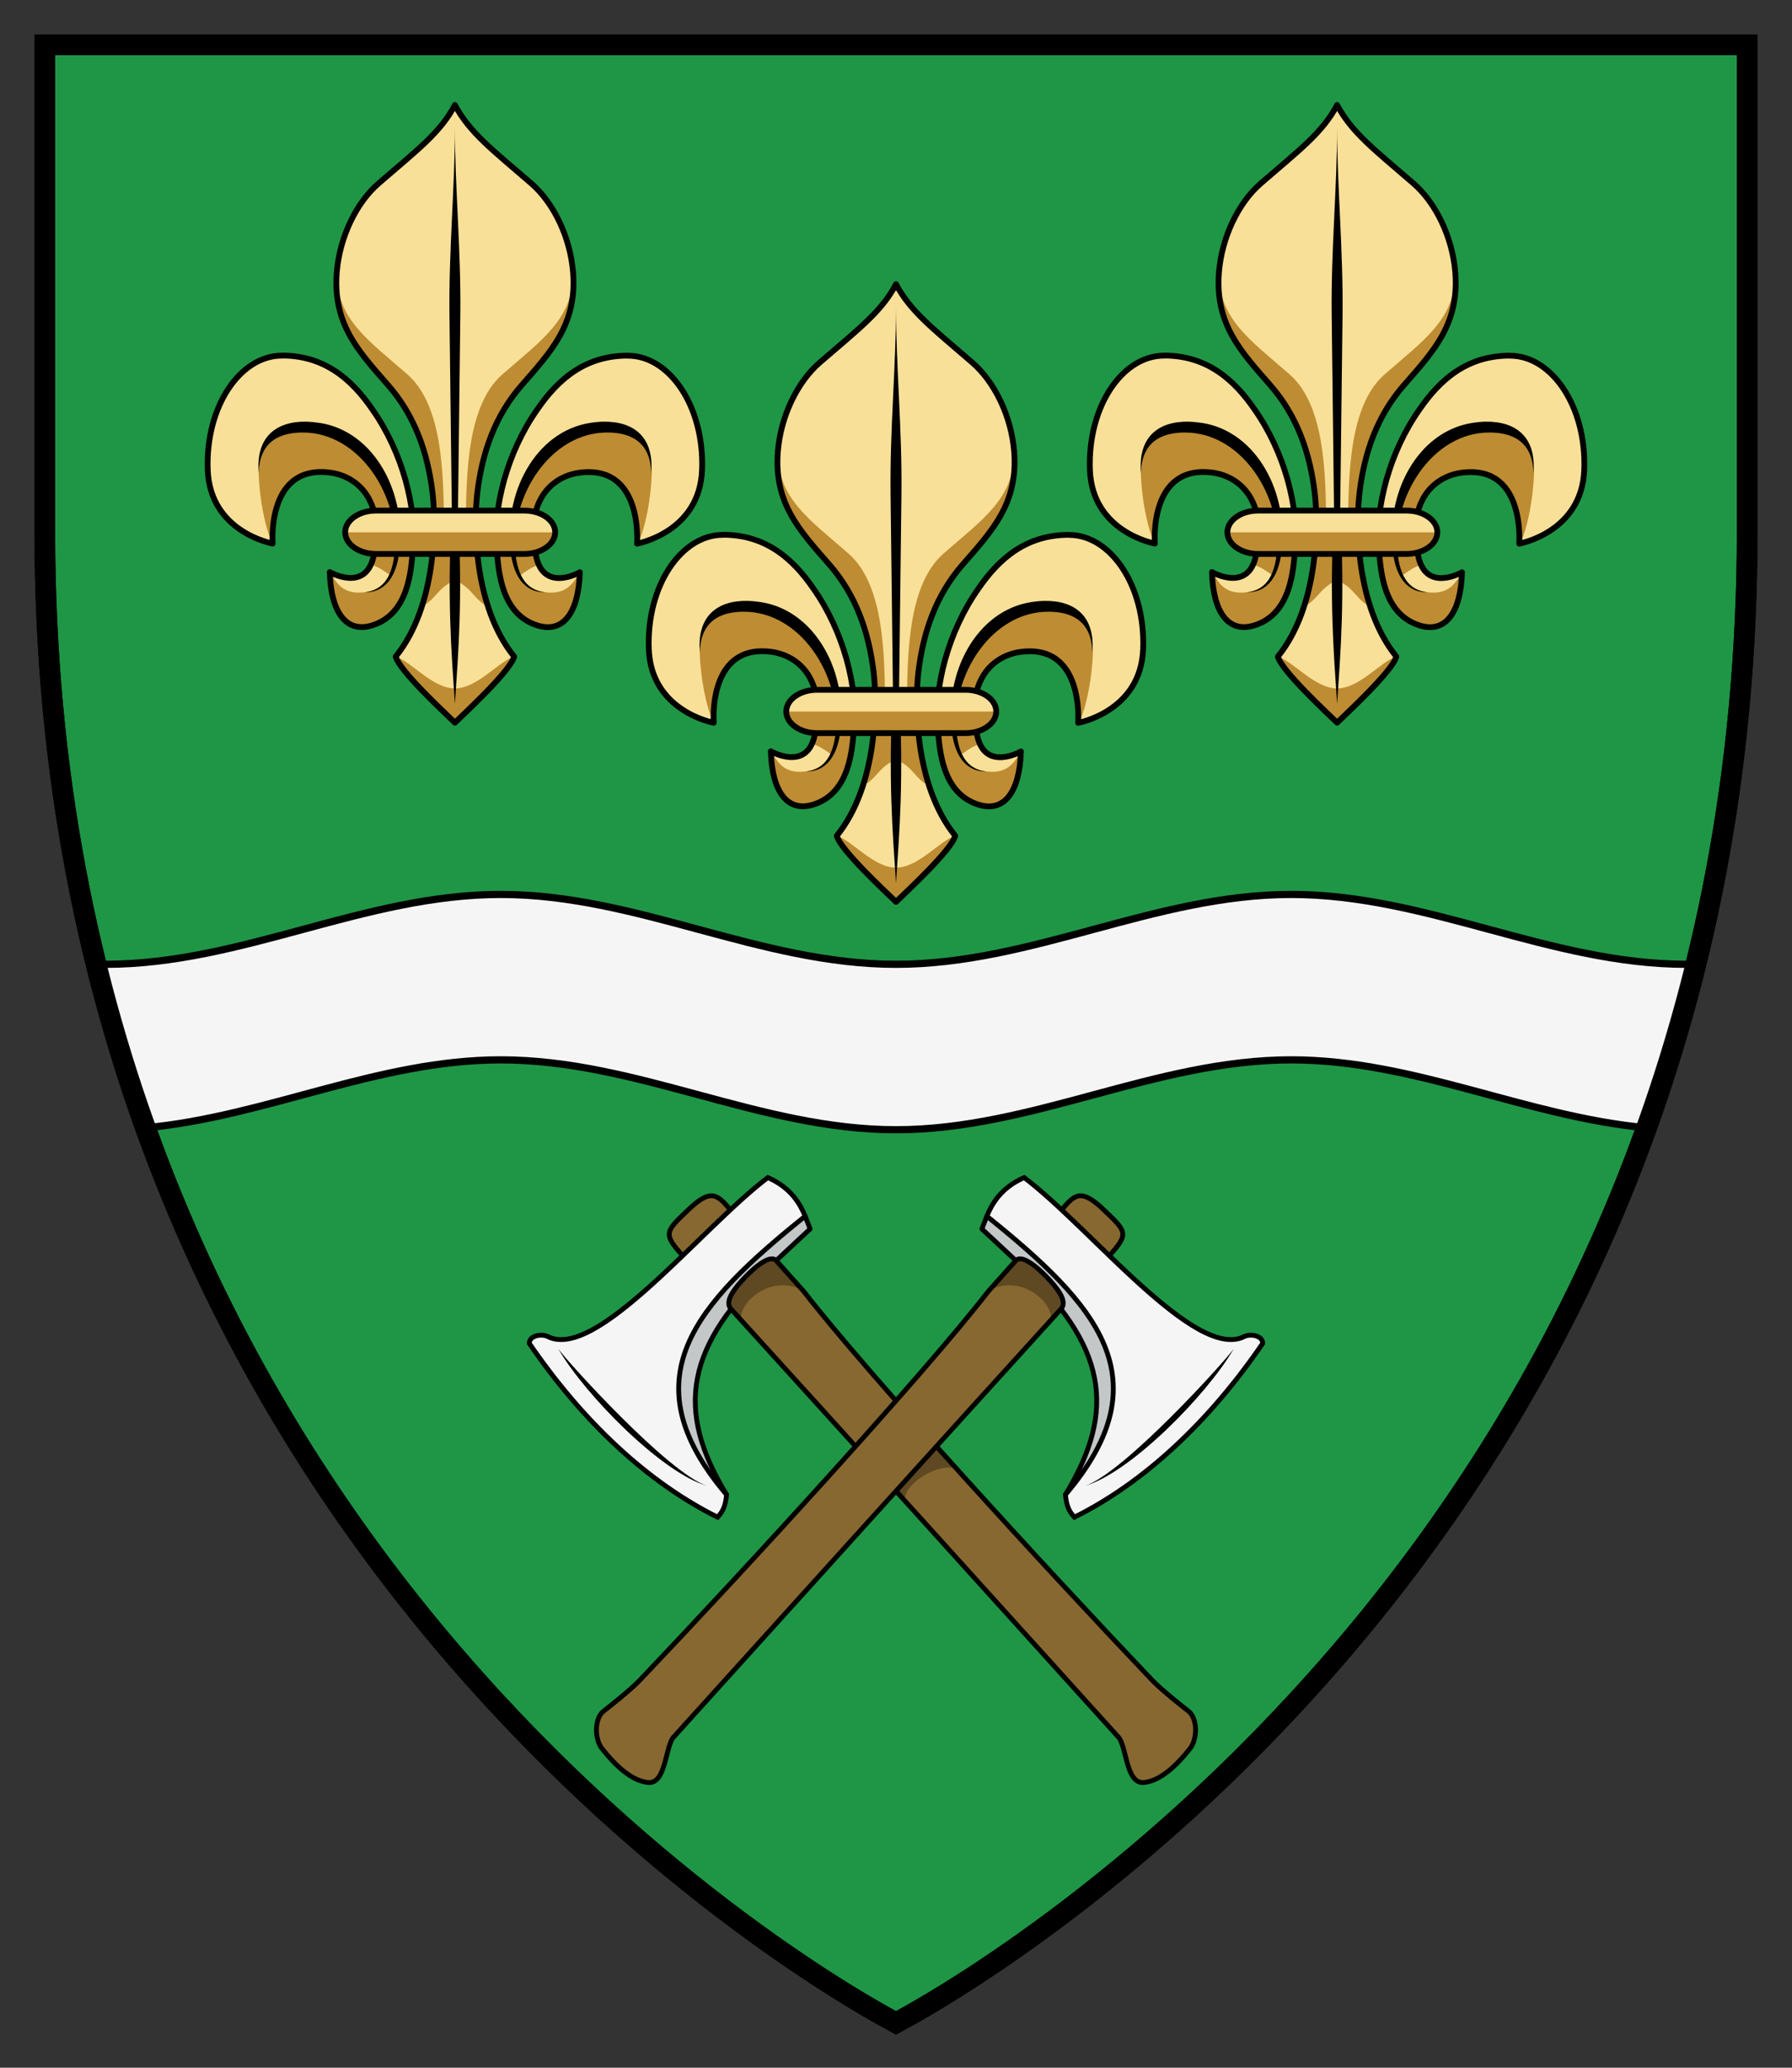 <svg xmlns:rdf="http://www.w3.org/1999/02/22-rdf-syntax-ns#" xmlns="http://www.w3.org/2000/svg" height="300" width="260" version="1.1" xmlns:cc="http://creativecommons.org/ns#" xmlns:dc="http://purl.org/dc/elements/1.1/">
 <rect width="100%" height="100%" fill="#333333" stroke="none"/>
 <path d="m6.5 6.5v70.556c0 140.89 103.89 205.92 123.5 216.44 19.61-10.52 123.5-75.55 123.5-216.44v-70.556h-247z" stroke="#000" stroke-width="3" fill="#1e9646"/>
 <circle cy="1429.7" cx="2680.5" r="0" fill="#191919"/>
 <circle cy="1429.5" cx="2680.5" r="0" fill="#ffffff"/>
 <circle cy="1429" cx="2712" r="0" fill="#191919"/>
 <circle cy="1429" cx="2712" r="0" fill="#ffffff"/>
 <circle cy="1457" cx="2696" r="0" fill="#191919"/>
 <circle cy="1456.8" cx="2696" r="0" fill="#ffffff"/>
 <circle cy="1931.8" cx="2811.3" r="0" fill="#191919"/>
 <circle cy="1931.6" cx="2811.3" r="0" fill="#ffffff"/>
 <circle cy="1931.1" cx="2842.7" r="0" fill="#191919"/>
 <circle cy="1931.1" cx="2842.7" r="0" fill="#ffffff"/>
 <circle cy="1959.2" cx="2826.7" r="0" fill="#191919"/>
 <circle cy="1958.9" cx="2826.7" r="0" fill="#ffffff"/>
 <circle cy="1427.9" cx="3326.5" r="0" fill="#191919"/>
 <circle cy="1427.7" cx="3326.5" r="0" fill="#ffffff"/>
 <circle cy="1427.3" cx="3357.9" r="0" fill="#191919"/>
 <circle cy="1427.3" cx="3357.9" r="0" fill="#ffffff"/>
 <circle cy="1455.3" cx="3342" r="0" fill="#191919"/>
 <circle cy="1455" cx="3342" r="0" fill="#ffffff"/>
 <circle cy="1930" cx="3457.3" r="0" fill="#191919"/>
 <circle cy="1929.8" cx="3457.3" r="0" fill="#ffffff"/>
 <circle cy="1929.4" cx="3488.7" r="0" fill="#191919"/>
 <circle cy="1929.4" cx="3488.7" r="0" fill="#ffffff"/>
 <circle cy="1957.4" cx="3472.8" r="0" fill="#191919"/>
 <circle cy="1957.1" cx="3472.8" r="0" fill="#ffffff"/>
 <circle cy="1447.2" cx="2774.9" r="0" fill="#191919"/>
 <circle cy="1447" cx="2774.9" r="0" fill="#ffffff"/>
 <circle cy="1446.6" cx="2806.3" r="0" fill="#191919"/>
 <circle cy="1446.6" cx="2806.3" r="0" fill="#ffffff"/>
 <circle cy="1474.6" cx="2790.4" r="0" fill="#191919"/>
 <circle cy="1474.3" cx="2790.4" r="0" fill="#ffffff"/>
 <circle cy="1949.3" cx="2905.7" r="0" fill="#191919"/>
 <circle cy="1949.1" cx="2905.7" r="0" fill="#ffffff"/>
 <circle cy="1948.7" cx="2937.1" r="0" fill="#191919"/>
 <circle cy="1948.7" cx="2937.1" r="0" fill="#ffffff"/>
 <circle cy="1976.7" cx="2921.2" r="0" fill="#191919"/>
 <circle cy="1976.4" cx="2921.2" r="0" fill="#ffffff"/>
 <circle cy="1375.8" cx="4386.3" r="0" fill="#191919"/>
 <circle cy="1375.6" cx="4386.3" r="0" fill="#ffffff"/>
 <circle cy="1375.2" cx="4417.7" r="0" fill="#191919"/>
 <circle cy="1375.2" cx="4417.7" r="0" fill="#ffffff"/>
 <circle cy="1403.2" cx="4401.8" r="0" fill="#191919"/>
 <circle cy="1402.9" cx="4401.8" r="0" fill="#ffffff"/>
 <circle cy="1878" cx="4517.1" r="0" fill="#191919"/>
 <circle cy="1877.8" cx="4517.1" r="0" fill="#ffffff"/>
 <circle cy="1877.4" cx="4548.5" r="0" fill="#191919"/>
 <circle cy="1877.4" cx="4548.5" r="0" fill="#ffffff"/>
 <circle cy="1905.4" cx="4532.6" r="0" fill="#191919"/>
 <circle cy="1905.1" cx="4532.6" r="0" fill="#ffffff"/>
 <circle cy="3108.7" cx="13158" r="0" fill="#191919"/>
 <circle cy="3107.5" cx="13158" r="0" fill="#ffffff"/>
 <circle cy="3105.2" cx="13321" r="0" fill="#191919"/>
 <circle cy="3105.2" cx="13321" r="0" fill="#ffffff"/>
 <circle cy="3249.8" cx="13238" r="0" fill="#191919"/>
 <circle cy="3248.6" cx="13238" r="0" fill="#ffffff"/>
 <circle cy="3108.7" cx="12918" r="0" fill="#191919"/>
 <circle cy="3107.5" cx="12918" r="0" fill="#ffffff"/>
 <circle cy="3105.2" cx="13081" r="0" fill="#191919"/>
 <circle cy="3105.2" cx="13081" r="0" fill="#ffffff"/>
 <circle cy="3249.8" cx="12998" r="0" fill="#191919"/>
 <circle cy="3248.6" cx="12998" r="0" fill="#ffffff"/>
 <circle cy="-1238.4" cx="8401" r="0" fill="#191919"/>
 <circle cy="-1239.4" cx="8401" r="0" fill="#ffffff"/>
 <circle cy="-1241.4" cx="8538.8" r="0" fill="#191919"/>
 <circle cy="-1241.4" cx="8538.8" r="0" fill="#ffffff"/>
 <circle cy="-1118.6" cx="8468.9" r="0" fill="#191919"/>
 <circle cy="-1119.6" cx="8468.9" r="0" fill="#ffffff"/>
 <circle cy="-1226.3" cx="8710.8" r="0" fill="#191919"/>
 <circle cy="-1227.3" cx="8710.8" r="0" fill="#ffffff"/>
 <circle cy="-1229.3" cx="8848.6" r="0" fill="#191919"/>
 <circle cy="-1229.3" cx="8848.6" r="0" fill="#ffffff"/>
 <circle cy="-1106.5" cx="8778.7" r="0" fill="#191919"/>
 <circle cy="-1107.5" cx="8778.7" r="0" fill="#ffffff"/>
 <circle cy="1408.6" cx="3123.4" r="0" fill="#191919"/>
 <circle cy="1408.4" cx="3123.4" r="0" fill="#ffffff"/>
 <circle cy="1407.9" cx="3154.8" r="0" fill="#191919"/>
 <circle cy="1407.9" cx="3154.8" r="0" fill="#ffffff"/>
 <circle cy="1435.9" cx="3138.9" r="0" fill="#191919"/>
 <circle cy="1435.7" cx="3138.9" r="0" fill="#ffffff"/>
 <circle cy="1910.7" cx="3254.2" r="0" fill="#191919"/>
 <circle cy="1910.5" cx="3254.2" r="0" fill="#ffffff"/>
 <circle cy="1910.1" cx="3285.6" r="0" fill="#191919"/>
 <circle cy="1910.1" cx="3285.6" r="0" fill="#ffffff"/>
 <circle cy="1938.1" cx="3269.7" r="0" fill="#191919"/>
 <circle cy="1937.8" cx="3269.7" r="0" fill="#ffffff"/>
 <circle cy="3141.4" cx="11895" r="0" fill="#191919"/>
 <circle cy="3140.2" cx="11895" r="0" fill="#ffffff"/>
 <circle cy="3137.9" cx="12058" r="0" fill="#191919"/>
 <circle cy="3137.9" cx="12058" r="0" fill="#ffffff"/>
 <circle cy="3282.5" cx="11975" r="0" fill="#191919"/>
 <circle cy="3281.3" cx="11975" r="0" fill="#ffffff"/>
 <circle cy="3141.4" cx="11655" r="0" fill="#191919"/>
 <circle cy="3140.2" cx="11655" r="0" fill="#ffffff"/>
 <circle cy="3137.9" cx="11817" r="0" fill="#191919"/>
 <circle cy="3137.9" cx="11817" r="0" fill="#ffffff"/>
 <circle cy="3282.5" cx="11735" r="0" fill="#191919"/>
 <circle cy="3281.3" cx="11735" r="0" fill="#ffffff"/>
 <circle cy="1389.5" cx="2788.7" r="0" fill="#191919"/>
 <circle cy="1389.3" cx="2788.7" r="0" fill="#ffffff"/>
 <circle cy="1388.9" cx="2820.1" r="0" fill="#191919"/>
 <circle cy="1388.9" cx="2820.1" r="0" fill="#ffffff"/>
 <circle cy="1416.9" cx="2804.2" r="0" fill="#191919"/>
 <circle cy="1416.6" cx="2804.2" r="0" fill="#ffffff"/>
 <circle cy="1891.6" cx="2919.5" r="0" fill="#191919"/>
 <circle cy="1891.4" cx="2919.5" r="0" fill="#ffffff"/>
 <circle cy="1891" cx="2950.9" r="0" fill="#191919"/>
 <circle cy="1891" cx="2950.9" r="0" fill="#ffffff"/>
 <circle cy="1919" cx="2935" r="0" fill="#191919"/>
 <circle cy="1918.7" cx="2935" r="0" fill="#ffffff"/>
 <circle cy="3122.3" cx="11560" r="0" fill="#191919"/>
 <circle cy="3121.1" cx="11560" r="0" fill="#ffffff"/>
 <circle cy="3118.8" cx="11722" r="0" fill="#191919"/>
 <circle cy="3118.8" cx="11722" r="0" fill="#ffffff"/>
 <circle cy="3263.4" cx="11640" r="0" fill="#191919"/>
 <circle cy="3262.2" cx="11640" r="0" fill="#ffffff"/>
 <circle cy="3122.3" cx="11320" r="0" fill="#191919"/>
 <circle cy="3121.1" cx="11320" r="0" fill="#ffffff"/>
 <circle cy="3118.8" cx="11483" r="0" fill="#191919"/>
 <circle cy="3118.8" cx="11483" r="0" fill="#ffffff"/>
 <circle cy="3263.4" cx="11400" r="0" fill="#191919"/>
 <circle cy="3262.2" cx="11400" r="0" fill="#ffffff"/>
 <circle cy="2942.9" cx="9729.4" r="0" fill="#191919"/>
 <circle cy="2941.9" cx="9729.4" r="0" fill="#ffffff"/>
 <circle cy="2939.9" cx="9866.6" r="0" fill="#191919"/>
 <circle cy="2939.9" cx="9866.6" r="0" fill="#ffffff"/>
 <circle cy="3062.7" cx="9796.4" r="0" fill="#191919"/>
 <circle cy="3061.7" cx="9796.4" r="0" fill="#ffffff"/>
 <circle cy="2744.1" cx="9619.4" r="0" fill="#191919"/>
 <circle cy="2743.1" cx="9619.4" r="0" fill="#ffffff"/>
 <circle cy="2741.1" cx="9757.4" r="0" fill="#191919"/>
 <circle cy="2741.1" cx="9757.4" r="0" fill="#ffffff"/>
 <circle cy="2863.9" cx="9687.4" r="0" fill="#191919"/>
 <circle cy="2862.9" cx="9687.4" r="0" fill="#ffffff"/>
 <circle cy="2414.8" cx="10386" r="0" fill="#191919"/>
 <circle cy="2413.8" cx="10386" r="0" fill="#ffffff"/>
 <circle cy="2411.8" cx="10523" r="0" fill="#191919"/>
 <circle cy="2411.8" cx="10523" r="0" fill="#ffffff"/>
 <circle cy="2534.6" cx="10453" r="0" fill="#191919"/>
 <circle cy="2533.6" cx="10453" r="0" fill="#ffffff"/>
 <circle cy="1522.3" cx="3754" r="0" fill="#191919"/>
 <circle cy="1522.1" cx="3754" r="0" fill="#ffffff"/>
 <circle cy="1521.6" cx="3785.4" r="0" fill="#191919"/>
 <circle cy="1521.6" cx="3785.4" r="0" fill="#ffffff"/>
 <circle cy="1549.6" cx="3769.5" r="0" fill="#191919"/>
 <circle cy="1549.4" cx="3769.5" r="0" fill="#ffffff"/>
 <circle cy="2024.4" cx="3884.8" r="0" fill="#191919"/>
 <circle cy="2024.2" cx="3884.8" r="0" fill="#ffffff"/>
 <circle cy="2023.7" cx="3916.2" r="0" fill="#191919"/>
 <circle cy="2023.7" cx="3916.2" r="0" fill="#ffffff"/>
 <circle cy="2051.7" cx="3900.3" r="0" fill="#191919"/>
 <circle cy="2051.5" cx="3900.3" r="0" fill="#ffffff"/>
 <circle cy="1450.9" cx="5365.4" r="0" fill="#191919"/>
 <circle cy="1450.7" cx="5365.4" r="0" fill="#ffffff"/>
 <circle cy="1450.3" cx="5396.8" r="0" fill="#191919"/>
 <circle cy="1450.3" cx="5396.8" r="0" fill="#ffffff"/>
 <circle cy="1478.3" cx="5380.9" r="0" fill="#191919"/>
 <circle cy="1478" cx="5380.9" r="0" fill="#ffffff"/>
 <circle cy="1953.1" cx="5496.2" r="0" fill="#191919"/>
 <circle cy="1952.9" cx="5496.2" r="0" fill="#ffffff"/>
 <circle cy="1952.4" cx="5527.6" r="0" fill="#191919"/>
 <circle cy="1952.4" cx="5527.6" r="0" fill="#ffffff"/>
 <circle cy="1980.4" cx="5511.7" r="0" fill="#191919"/>
 <circle cy="1980.2" cx="5511.7" r="0" fill="#ffffff"/>
 <circle cy="3183.8" cx="14137" r="0" fill="#191919"/>
 <circle cy="3182.6" cx="14137" r="0" fill="#ffffff"/>
 <circle cy="3180.2" cx="14300" r="0" fill="#191919"/>
 <circle cy="3180.2" cx="14300" r="0" fill="#ffffff"/>
 <circle cy="3324.8" cx="14217" r="0" fill="#191919"/>
 <circle cy="3323.6" cx="14217" r="0" fill="#ffffff"/>
 <circle cy="3183.8" cx="13897" r="0" fill="#191919"/>
 <circle cy="3182.6" cx="13897" r="0" fill="#ffffff"/>
 <circle cy="3180.2" cx="14060" r="0" fill="#191919"/>
 <circle cy="3180.2" cx="14060" r="0" fill="#ffffff"/>
 <circle cy="3324.8" cx="13977" r="0" fill="#191919"/>
 <circle cy="3323.6" cx="13977" r="0" fill="#ffffff"/>
 <circle cy="-1163.3" cx="9380.1" r="0" fill="#191919"/>
 <circle cy="-1164.3" cx="9380.1" r="0" fill="#ffffff"/>
 <circle cy="-1166.3" cx="9518.4" r="0" fill="#191919"/>
 <circle cy="-1166.3" cx="9518.4" r="0" fill="#ffffff"/>
 <circle cy="-1043.5" cx="9448.4" r="0" fill="#191919"/>
 <circle cy="-1044.5" cx="9448.4" r="0" fill="#ffffff"/>
 <circle cy="-1151.2" cx="9690.4" r="0" fill="#191919"/>
 <circle cy="-1152.2" cx="9690.4" r="0" fill="#ffffff"/>
 <circle cy="-1154.2" cx="9827.6" r="0" fill="#191919"/>
 <circle cy="-1154.2" cx="9827.6" r="0" fill="#ffffff"/>
 <circle cy="-1031.4" cx="9757.4" r="0" fill="#191919"/>
 <circle cy="-1032.4" cx="9757.4" r="0" fill="#ffffff"/>
 <circle cy="1468" cx="3883.5" r="0" fill="#191919"/>
 <circle cy="1467.8" cx="3883.5" r="0" fill="#ffffff"/>
 <circle cy="1467.3" cx="3914.9" r="0" fill="#191919"/>
 <circle cy="1467.3" cx="3914.9" r="0" fill="#ffffff"/>
 <circle cy="1495.3" cx="3899" r="0" fill="#191919"/>
 <circle cy="1495.1" cx="3899" r="0" fill="#ffffff"/>
 <circle cy="1970.1" cx="4014.3" r="0" fill="#191919"/>
 <circle cy="1969.9" cx="4014.3" r="0" fill="#ffffff"/>
 <circle cy="1969.4" cx="4045.7" r="0" fill="#191919"/>
 <circle cy="1969.4" cx="4045.7" r="0" fill="#ffffff"/>
 <circle cy="1997.4" cx="4029.8" r="0" fill="#191919"/>
 <circle cy="1997.2" cx="4029.8" r="0" fill="#ffffff"/>
 <circle cy="3200.8" cx="12655" r="0" fill="#191919"/>
 <circle cy="3199.6" cx="12655" r="0" fill="#ffffff"/>
 <circle cy="3197.2" cx="12818" r="0" fill="#191919"/>
 <circle cy="3197.2" cx="12818" r="0" fill="#ffffff"/>
 <circle cy="3341.8" cx="12735" r="0" fill="#191919"/>
 <circle cy="3340.6" cx="12735" r="0" fill="#ffffff"/>
 <circle cy="3200.8" cx="12415" r="0" fill="#191919"/>
 <circle cy="3199.6" cx="12415" r="0" fill="#ffffff"/>
 <circle cy="3197.2" cx="12578" r="0" fill="#191919"/>
 <circle cy="3197.2" cx="12578" r="0" fill="#ffffff"/>
 <circle cy="3341.8" cx="12495" r="0" fill="#191919"/>
 <circle cy="3340.6" cx="12495" r="0" fill="#ffffff"/>
 <circle cy="3021.4" cx="10824" r="0" fill="#191919"/>
 <circle cy="3020.4" cx="10824" r="0" fill="#ffffff"/>
 <circle cy="3018.4" cx="10962" r="0" fill="#191919"/>
 <circle cy="3018.4" cx="10962" r="0" fill="#ffffff"/>
 <circle cy="3141.2" cx="10892" r="0" fill="#191919"/>
 <circle cy="3140.2" cx="10892" r="0" fill="#ffffff"/>
 <circle cy="2822.6" cx="10715" r="0" fill="#191919"/>
 <circle cy="2821.6" cx="10715" r="0" fill="#ffffff"/>
 <circle cy="2819.6" cx="10853" r="0" fill="#191919"/>
 <circle cy="2819.6" cx="10853" r="0" fill="#ffffff"/>
 <circle cy="2942.4" cx="10783" r="0" fill="#191919"/>
 <circle cy="2941.4" cx="10783" r="0" fill="#ffffff"/>
 <circle cy="2493.3" cx="11480" r="0" fill="#191919"/>
 <circle cy="2492.3" cx="11480" r="0" fill="#ffffff"/>
 <circle cy="2490.3" cx="11618" r="0" fill="#191919"/>
 <circle cy="2490.3" cx="11618" r="0" fill="#ffffff"/>
 <circle cy="2613.1" cx="11548" r="0" fill="#191919"/>
 <circle cy="2612.1" cx="11548" r="0" fill="#ffffff"/>
 <circle cy="1166.3" cx="4283" r="0" fill="#191919"/>
 <circle cy="1166" cx="4283" r="0" fill="#ffffff"/>
 <circle cy="1165.6" cx="4314.4" r="0" fill="#191919"/>
 <circle cy="1165.6" cx="4314.4" r="0" fill="#ffffff"/>
 <circle cy="1193.6" cx="4298.5" r="0" fill="#191919"/>
 <circle cy="1193.4" cx="4298.5" r="0" fill="#ffffff"/>
 <circle cy="1668.5" cx="4413.8" r="0" fill="#191919"/>
 <circle cy="1668.3" cx="4413.8" r="0" fill="#ffffff"/>
 <circle cy="1667.8" cx="4445.2" r="0" fill="#191919"/>
 <circle cy="1667.8" cx="4445.2" r="0" fill="#ffffff"/>
 <circle cy="1695.8" cx="4429.3" r="0" fill="#191919"/>
 <circle cy="1695.6" cx="4429.3" r="0" fill="#ffffff"/>
 <circle cy="1185.6" cx="3731.4" r="0" fill="#191919"/>
 <circle cy="1185.3" cx="3731.4" r="0" fill="#ffffff"/>
 <circle cy="1184.9" cx="3762.8" r="0" fill="#191919"/>
 <circle cy="1184.9" cx="3762.8" r="0" fill="#ffffff"/>
 <circle cy="1212.9" cx="3746.9" r="0" fill="#191919"/>
 <circle cy="1212.7" cx="3746.9" r="0" fill="#ffffff"/>
 <circle cy="1687.8" cx="3862.2" r="0" fill="#191919"/>
 <circle cy="1687.6" cx="3862.2" r="0" fill="#ffffff"/>
 <circle cy="1687.1" cx="3893.6" r="0" fill="#191919"/>
 <circle cy="1687.1" cx="3893.6" r="0" fill="#ffffff"/>
 <circle cy="1715.1" cx="3877.7" r="0" fill="#191919"/>
 <circle cy="1714.9" cx="3877.7" r="0" fill="#ffffff"/>
 <circle cy="1114.2" cx="5342.8" r="0" fill="#191919"/>
 <circle cy="1113.9" cx="5342.8" r="0" fill="#ffffff"/>
 <circle cy="1113.5" cx="5374.2" r="0" fill="#191919"/>
 <circle cy="1113.5" cx="5374.2" r="0" fill="#ffffff"/>
 <circle cy="1141.5" cx="5358.3" r="0" fill="#191919"/>
 <circle cy="1141.3" cx="5358.3" r="0" fill="#ffffff"/>
 <circle cy="1616.5" cx="5473.6" r="0" fill="#191919"/>
 <circle cy="1616.3" cx="5473.6" r="0" fill="#ffffff"/>
 <circle cy="1615.8" cx="5505" r="0" fill="#191919"/>
 <circle cy="1615.8" cx="5505" r="0" fill="#ffffff"/>
 <circle cy="1643.8" cx="5489.1" r="0" fill="#191919"/>
 <circle cy="1643.6" cx="5489.1" r="0" fill="#ffffff"/>
 <circle cy="2847.2" cx="14115" r="0" fill="#191919"/>
 <circle cy="2846" cx="14115" r="0" fill="#ffffff"/>
 <circle cy="2843.6" cx="14278" r="0" fill="#191919"/>
 <circle cy="2843.6" cx="14278" r="0" fill="#ffffff"/>
 <circle cy="2988.2" cx="14195" r="0" fill="#191919"/>
 <circle cy="2987" cx="14195" r="0" fill="#ffffff"/>
 <circle cy="2847.2" cx="13875" r="0" fill="#191919"/>
 <circle cy="2846" cx="13875" r="0" fill="#ffffff"/>
 <circle cy="2843.6" cx="14038" r="0" fill="#191919"/>
 <circle cy="2843.6" cx="14038" r="0" fill="#ffffff"/>
 <circle cy="2988.2" cx="13955" r="0" fill="#191919"/>
 <circle cy="2987" cx="13955" r="0" fill="#ffffff"/>
 <circle cy="-1499.9" cx="9357.5" r="0" fill="#191919"/>
 <circle cy="-1500.9" cx="9357.5" r="0" fill="#ffffff"/>
 <circle cy="-1502.9" cx="9495.4" r="0" fill="#191919"/>
 <circle cy="-1502.9" cx="9495.4" r="0" fill="#ffffff"/>
 <circle cy="-1380.1" cx="9425.4" r="0" fill="#191919"/>
 <circle cy="-1381.1" cx="9425.4" r="0" fill="#ffffff"/>
 <circle cy="-1487.8" cx="9667.4" r="0" fill="#191919"/>
 <circle cy="-1488.8" cx="9667.4" r="0" fill="#ffffff"/>
 <circle cy="-1490.8" cx="9805.4" r="0" fill="#191919"/>
 <circle cy="-1490.8" cx="9805.4" r="0" fill="#ffffff"/>
 <circle cy="-1368" cx="9735.4" r="0" fill="#191919"/>
 <circle cy="-1369" cx="9735.4" r="0" fill="#ffffff"/>
 <circle cy="1146.9" cx="4079.9" r="0" fill="#191919"/>
 <circle cy="1146.7" cx="4079.9" r="0" fill="#ffffff"/>
 <circle cy="1146.3" cx="4111.3" r="0" fill="#191919"/>
 <circle cy="1146.3" cx="4111.3" r="0" fill="#ffffff"/>
 <circle cy="1174.3" cx="4095.4" r="0" fill="#191919"/>
 <circle cy="1174" cx="4095.4" r="0" fill="#ffffff"/>
 <circle cy="1649.2" cx="4210.7" r="0" fill="#191919"/>
 <circle cy="1649" cx="4210.7" r="0" fill="#ffffff"/>
 <circle cy="1648.5" cx="4242.1" r="0" fill="#191919"/>
 <circle cy="1648.5" cx="4242.1" r="0" fill="#ffffff"/>
 <circle cy="1676.5" cx="4226.2" r="0" fill="#191919"/>
 <circle cy="1676.3" cx="4226.2" r="0" fill="#ffffff"/>
 <circle cy="2879.9" cx="12852" r="0" fill="#191919"/>
 <circle cy="2878.7" cx="12852" r="0" fill="#ffffff"/>
 <circle cy="2876.3" cx="13015" r="0" fill="#191919"/>
 <circle cy="2876.3" cx="13015" r="0" fill="#ffffff"/>
 <circle cy="3020.9" cx="12932" r="0" fill="#191919"/>
 <circle cy="3019.7" cx="12932" r="0" fill="#ffffff"/>
 <circle cy="2879.9" cx="12611" r="0" fill="#191919"/>
 <circle cy="2878.7" cx="12611" r="0" fill="#ffffff"/>
 <circle cy="2876.3" cx="12774" r="0" fill="#191919"/>
 <circle cy="2876.3" cx="12774" r="0" fill="#ffffff"/>
 <circle cy="3020.9" cx="12691" r="0" fill="#191919"/>
 <circle cy="3019.7" cx="12691" r="0" fill="#ffffff"/>
 <circle cy="1127.9" cx="3745.2" r="0" fill="#191919"/>
 <circle cy="1127.6" cx="3745.2" r="0" fill="#ffffff"/>
 <circle cy="1127.2" cx="3776.6" r="0" fill="#191919"/>
 <circle cy="1127.2" cx="3776.6" r="0" fill="#ffffff"/>
 <circle cy="1155.2" cx="3760.7" r="0" fill="#191919"/>
 <circle cy="1155" cx="3760.7" r="0" fill="#ffffff"/>
 <circle cy="1630.1" cx="3876" r="0" fill="#191919"/>
 <circle cy="1629.9" cx="3876" r="0" fill="#ffffff"/>
 <circle cy="1629.4" cx="3907.4" r="0" fill="#191919"/>
 <circle cy="1629.4" cx="3907.4" r="0" fill="#ffffff"/>
 <circle cy="1657.4" cx="3891.5" r="0" fill="#191919"/>
 <circle cy="1657.2" cx="3891.5" r="0" fill="#ffffff"/>
 <circle cy="2860.8" cx="12516" r="0" fill="#191919"/>
 <circle cy="2859.6" cx="12516" r="0" fill="#ffffff"/>
 <circle cy="2857.2" cx="12679" r="0" fill="#191919"/>
 <circle cy="2857.2" cx="12679" r="0" fill="#ffffff"/>
 <circle cy="3001.8" cx="12596" r="0" fill="#191919"/>
 <circle cy="3000.6" cx="12596" r="0" fill="#ffffff"/>
 <circle cy="2860.8" cx="12277" r="0" fill="#191919"/>
 <circle cy="2859.6" cx="12277" r="0" fill="#ffffff"/>
 <circle cy="2857.2" cx="12440" r="0" fill="#191919"/>
 <circle cy="2857.2" cx="12440" r="0" fill="#ffffff"/>
 <circle cy="3001.8" cx="12357" r="0" fill="#191919"/>
 <circle cy="3000.6" cx="12357" r="0" fill="#ffffff"/>
 <circle cy="2681.4" cx="10686" r="0" fill="#191919"/>
 <circle cy="2680.4" cx="10686" r="0" fill="#ffffff"/>
 <circle cy="2678.4" cx="10824" r="0" fill="#191919"/>
 <circle cy="2678.4" cx="10824" r="0" fill="#ffffff"/>
 <circle cy="2801.2" cx="10754" r="0" fill="#191919"/>
 <circle cy="2800.2" cx="10754" r="0" fill="#ffffff"/>
 <circle cy="2482.6" cx="10577" r="0" fill="#191919"/>
 <circle cy="2481.6" cx="10577" r="0" fill="#ffffff"/>
 <circle cy="2479.6" cx="10714" r="0" fill="#191919"/>
 <circle cy="2479.6" cx="10714" r="0" fill="#ffffff"/>
 <circle cy="2602.4" cx="10645" r="0" fill="#191919"/>
 <circle cy="2601.4" cx="10645" r="0" fill="#ffffff"/>
 <circle cy="2153.3" cx="11342" r="0" fill="#191919"/>
 <circle cy="2152.3" cx="11342" r="0" fill="#ffffff"/>
 <circle cy="2150.3" cx="11480" r="0" fill="#191919"/>
 <circle cy="2150.3" cx="11480" r="0" fill="#ffffff"/>
 <circle cy="2273.1" cx="11410" r="0" fill="#191919"/>
 <circle cy="2272.1" cx="11410" r="0" fill="#ffffff"/>
 <circle cy="999.87" cx="4557.1" r="0" fill="#191919"/>
 <circle cy="999.64" cx="4557.1" r="0" fill="#ffffff"/>
 <circle cy="999.19" cx="4588.5" r="0" fill="#191919"/>
 <circle cy="999.19" cx="4588.5" r="0" fill="#ffffff"/>
 <circle cy="1027.2" cx="4572.6" r="0" fill="#191919"/>
 <circle cy="1027" cx="4572.6" r="0" fill="#ffffff"/>
 <circle cy="1502.1" cx="4687.9" r="0" fill="#191919"/>
 <circle cy="1501.9" cx="4687.9" r="0" fill="#ffffff"/>
 <circle cy="1501.4" cx="4719.3" r="0" fill="#191919"/>
 <circle cy="1501.4" cx="4719.3" r="0" fill="#ffffff"/>
 <circle cy="1529.4" cx="4703.4" r="0" fill="#191919"/>
 <circle cy="1529.2" cx="4703.4" r="0" fill="#ffffff"/>
 <circle cy="2732.8" cx="13329" r="0" fill="#191919"/>
 <circle cy="2731.6" cx="13329" r="0" fill="#ffffff"/>
 <circle cy="2729.2" cx="13492" r="0" fill="#191919"/>
 <circle cy="2729.2" cx="13492" r="0" fill="#ffffff"/>
 <circle cy="2873.8" cx="13409" r="0" fill="#191919"/>
 <circle cy="2872.6" cx="13409" r="0" fill="#ffffff"/>
 <circle cy="2732.8" cx="13089" r="0" fill="#191919"/>
 <circle cy="2731.6" cx="13089" r="0" fill="#ffffff"/>
 <circle cy="2729.2" cx="13252" r="0" fill="#191919"/>
 <circle cy="2729.2" cx="13252" r="0" fill="#ffffff"/>
 <circle cy="2873.8" cx="13169" r="0" fill="#191919"/>
 <circle cy="2872.6" cx="13169" r="0" fill="#ffffff"/>
 <circle cy="2553.4" cx="11498" r="0" fill="#191919"/>
 <circle cy="2552.4" cx="11498" r="0" fill="#ffffff"/>
 <circle cy="2550.4" cx="11636" r="0" fill="#191919"/>
 <circle cy="2550.4" cx="11636" r="0" fill="#ffffff"/>
 <circle cy="2673.2" cx="11566" r="0" fill="#191919"/>
 <circle cy="2672.2" cx="11566" r="0" fill="#ffffff"/>
 <circle cy="2354.6" cx="11389" r="0" fill="#191919"/>
 <circle cy="2353.6" cx="11389" r="0" fill="#ffffff"/>
 <circle cy="2351.6" cx="11526" r="0" fill="#191919"/>
 <circle cy="2351.6" cx="11526" r="0" fill="#ffffff"/>
 <circle cy="2474.4" cx="11456" r="0" fill="#191919"/>
 <circle cy="2473.4" cx="11456" r="0" fill="#ffffff"/>
 <circle cy="2025.3" cx="12154" r="0" fill="#191919"/>
 <circle cy="2024.3" cx="12154" r="0" fill="#ffffff"/>
 <circle cy="2022.3" cx="12292" r="0" fill="#191919"/>
 <circle cy="2022.3" cx="12292" r="0" fill="#ffffff"/>
 <circle cy="2145.1" cx="12222" r="0" fill="#191919"/>
 <circle cy="2144.1" cx="12222" r="0" fill="#ffffff"/>
 <circle cy="1387.6" cx="4666.8" r="0" fill="#191919"/>
 <circle cy="1387.4" cx="4666.8" r="0" fill="#ffffff"/>
 <circle cy="1387" cx="4698.2" r="0" fill="#191919"/>
 <circle cy="1387" cx="4698.2" r="0" fill="#ffffff"/>
 <circle cy="1415" cx="4682.3" r="0" fill="#191919"/>
 <circle cy="1414.7" cx="4682.3" r="0" fill="#ffffff"/>
 <circle cy="1889.8" cx="4797.6" r="0" fill="#191919"/>
 <circle cy="1889.6" cx="4797.6" r="0" fill="#ffffff"/>
 <circle cy="1889.1" cx="4829" r="0" fill="#191919"/>
 <circle cy="1889.1" cx="4829" r="0" fill="#ffffff"/>
 <circle cy="1917.1" cx="4813.1" r="0" fill="#191919"/>
 <circle cy="1916.9" cx="4813.1" r="0" fill="#ffffff"/>
 <circle cy="1316.2" cx="6278.2" r="0" fill="#191919"/>
 <circle cy="1316" cx="6278.2" r="0" fill="#ffffff"/>
 <circle cy="1315.5" cx="6309.6" r="0" fill="#191919"/>
 <circle cy="1315.5" cx="6309.6" r="0" fill="#ffffff"/>
 <circle cy="1343.6" cx="6293.7" r="0" fill="#191919"/>
 <circle cy="1343.3" cx="6293.7" r="0" fill="#ffffff"/>
 <circle cy="1818.5" cx="6409" r="0" fill="#191919"/>
 <circle cy="1818.3" cx="6409" r="0" fill="#ffffff"/>
 <circle cy="1817.8" cx="6440.4" r="0" fill="#191919"/>
 <circle cy="1817.8" cx="6440.4" r="0" fill="#ffffff"/>
 <circle cy="1845.8" cx="6424.5" r="0" fill="#191919"/>
 <circle cy="1845.6" cx="6424.5" r="0" fill="#ffffff"/>
 <circle cy="3049.2" cx="15050" r="0" fill="#191919"/>
 <circle cy="3048" cx="15050" r="0" fill="#ffffff"/>
 <circle cy="3045.6" cx="15213" r="0" fill="#191919"/>
 <circle cy="3045.6" cx="15213" r="0" fill="#ffffff"/>
 <circle cy="3190.2" cx="15130" r="0" fill="#191919"/>
 <circle cy="3189" cx="15130" r="0" fill="#ffffff"/>
 <circle cy="3049.2" cx="14810" r="0" fill="#191919"/>
 <circle cy="3048" cx="14810" r="0" fill="#ffffff"/>
 <circle cy="3045.6" cx="14973" r="0" fill="#191919"/>
 <circle cy="3045.6" cx="14973" r="0" fill="#ffffff"/>
 <circle cy="3190.2" cx="14890" r="0" fill="#191919"/>
 <circle cy="3189" cx="14890" r="0" fill="#ffffff"/>
 <circle cy="-1297.9" cx="10294" r="0" fill="#191919"/>
 <circle cy="-1298.9" cx="10294" r="0" fill="#ffffff"/>
 <circle cy="-1300.9" cx="10431" r="0" fill="#191919"/>
 <circle cy="-1300.9" cx="10431" r="0" fill="#ffffff"/>
 <circle cy="-1178.1" cx="10361" r="0" fill="#191919"/>
 <circle cy="-1179.1" cx="10361" r="0" fill="#ffffff"/>
 <circle cy="-1285.8" cx="10603" r="0" fill="#191919"/>
 <circle cy="-1286.8" cx="10603" r="0" fill="#ffffff"/>
 <circle cy="-1288.8" cx="10741" r="0" fill="#191919"/>
 <circle cy="-1288.8" cx="10741" r="0" fill="#ffffff"/>
 <circle cy="-1166" cx="10671" r="0" fill="#191919"/>
 <circle cy="-1167" cx="10671" r="0" fill="#ffffff"/>
 <circle cy="1333.2" cx="4796.3" r="0" fill="#191919"/>
 <circle cy="1333.1" cx="4796.3" r="0" fill="#ffffff"/>
 <circle cy="1332.6" cx="4827.7" r="0" fill="#191919"/>
 <circle cy="1332.6" cx="4827.7" r="0" fill="#ffffff"/>
 <circle cy="1360.7" cx="4811.8" r="0" fill="#191919"/>
 <circle cy="1360.4" cx="4811.8" r="0" fill="#ffffff"/>
 <circle cy="1835.5" cx="4927.1" r="0" fill="#191919"/>
 <circle cy="1835.3" cx="4927.1" r="0" fill="#ffffff"/>
 <circle cy="1834.8" cx="4958.5" r="0" fill="#191919"/>
 <circle cy="1834.8" cx="4958.5" r="0" fill="#ffffff"/>
 <circle cy="1862.8" cx="4942.6" r="0" fill="#191919"/>
 <circle cy="1862.6" cx="4942.6" r="0" fill="#ffffff"/>
 <circle cy="3066.2" cx="13568" r="0" fill="#191919"/>
 <circle cy="3065" cx="13568" r="0" fill="#ffffff"/>
 <circle cy="3062.6" cx="13731" r="0" fill="#191919"/>
 <circle cy="3062.6" cx="13731" r="0" fill="#ffffff"/>
 <circle cy="3207.2" cx="13648" r="0" fill="#191919"/>
 <circle cy="3206" cx="13648" r="0" fill="#ffffff"/>
 <circle cy="3066.2" cx="13328" r="0" fill="#191919"/>
 <circle cy="3065" cx="13328" r="0" fill="#ffffff"/>
 <circle cy="3062.6" cx="13491" r="0" fill="#191919"/>
 <circle cy="3062.6" cx="13491" r="0" fill="#ffffff"/>
 <circle cy="3207.2" cx="13408" r="0" fill="#191919"/>
 <circle cy="3206" cx="13408" r="0" fill="#ffffff"/>
 <circle cy="2886.8" cx="11737" r="0" fill="#191919"/>
 <circle cy="2885.8" cx="11737" r="0" fill="#ffffff"/>
 <circle cy="2883.8" cx="11875" r="0" fill="#191919"/>
 <circle cy="2883.8" cx="11875" r="0" fill="#ffffff"/>
 <circle cy="3006.6" cx="11805" r="0" fill="#191919"/>
 <circle cy="3005.6" cx="11805" r="0" fill="#ffffff"/>
 <circle cy="2688" cx="11628" r="0" fill="#191919"/>
 <circle cy="2687" cx="11628" r="0" fill="#ffffff"/>
 <circle cy="2685" cx="11766" r="0" fill="#191919"/>
 <circle cy="2685" cx="11766" r="0" fill="#ffffff"/>
 <circle cy="2807.8" cx="11696" r="0" fill="#191919"/>
 <circle cy="2806.8" cx="11696" r="0" fill="#ffffff"/>
 <circle cy="2358.7" cx="12393" r="0" fill="#191919"/>
 <circle cy="2357.7" cx="12393" r="0" fill="#ffffff"/>
 <circle cy="2355.7" cx="12531" r="0" fill="#191919"/>
 <circle cy="2355.7" cx="12531" r="0" fill="#ffffff"/>
 <circle cy="2478.5" cx="12461" r="0" fill="#191919"/>
 <circle cy="2477.5" cx="12461" r="0" fill="#ffffff"/>
 <circle cy="1700.6" cx="3592" r="0" fill="#191919"/>
 <circle cy="1700.4" cx="3592" r="0" fill="#ffffff"/>
 <circle cy="1699.9" cx="3623.4" r="0" fill="#191919"/>
 <circle cy="1699.9" cx="3623.4" r="0" fill="#ffffff"/>
 <circle cy="1727.9" cx="3607.5" r="0" fill="#191919"/>
 <circle cy="1727.7" cx="3607.5" r="0" fill="#ffffff"/>
 <circle cy="2202.7" cx="3722.8" r="0" fill="#191919"/>
 <circle cy="2202.5" cx="3722.8" r="0" fill="#ffffff"/>
 <circle cy="2202" cx="3754.2" r="0" fill="#191919"/>
 <circle cy="2202" cx="3754.2" r="0" fill="#ffffff"/>
 <circle cy="2230" cx="3738.3" r="0" fill="#191919"/>
 <circle cy="2229.8" cx="3738.3" r="0" fill="#ffffff"/>
 <circle cy="3433.4" cx="12363" r="0" fill="#191919"/>
 <circle cy="3432.2" cx="12363" r="0" fill="#ffffff"/>
 <circle cy="3429.8" cx="12526" r="0" fill="#191919"/>
 <circle cy="3429.8" cx="12526" r="0" fill="#ffffff"/>
 <circle cy="3574.4" cx="12443" r="0" fill="#191919"/>
 <circle cy="3573.2" cx="12443" r="0" fill="#ffffff"/>
 <circle cy="3433.4" cx="12124" r="0" fill="#191919"/>
 <circle cy="3432.2" cx="12124" r="0" fill="#ffffff"/>
 <circle cy="3429.8" cx="12286" r="0" fill="#191919"/>
 <circle cy="3429.8" cx="12286" r="0" fill="#ffffff"/>
 <circle cy="3574.4" cx="12204" r="0" fill="#191919"/>
 <circle cy="3573.2" cx="12204" r="0" fill="#ffffff"/>
 <circle cy="3254" cx="10533" r="0" fill="#191919"/>
 <circle cy="3253" cx="10533" r="0" fill="#ffffff"/>
 <circle cy="3251" cx="10671" r="0" fill="#191919"/>
 <circle cy="3251" cx="10671" r="0" fill="#ffffff"/>
 <circle cy="3373.8" cx="10601" r="0" fill="#191919"/>
 <circle cy="3372.8" cx="10601" r="0" fill="#ffffff"/>
 <circle cy="3055.2" cx="10423" r="0" fill="#191919"/>
 <circle cy="3054.2" cx="10423" r="0" fill="#ffffff"/>
 <circle cy="3052.2" cx="10561" r="0" fill="#191919"/>
 <circle cy="3052.2" cx="10561" r="0" fill="#ffffff"/>
 <circle cy="3175" cx="10491" r="0" fill="#191919"/>
 <circle cy="3174" cx="10491" r="0" fill="#ffffff"/>
 <circle cy="2725.9" cx="11189" r="0" fill="#191919"/>
 <circle cy="2724.9" cx="11189" r="0" fill="#ffffff"/>
 <circle cy="2722.9" cx="11327" r="0" fill="#191919"/>
 <circle cy="2722.9" cx="11327" r="0" fill="#ffffff"/>
 <circle cy="2845.7" cx="11257" r="0" fill="#191919"/>
 <circle cy="2844.7" cx="11257" r="0" fill="#ffffff"/>
 <circle cy="1610" cx="2817.2" r="0" fill="#191919"/>
 <circle cy="1609.8" cx="2817.2" r="0" fill="#ffffff"/>
 <circle cy="1609.3" cx="2848.6" r="0" fill="#191919"/>
 <circle cy="1609.3" cx="2848.6" r="0" fill="#ffffff"/>
 <circle cy="1637.3" cx="2832.7" r="0" fill="#191919"/>
 <circle cy="1637.1" cx="2832.7" r="0" fill="#ffffff"/>
 <circle cy="2112.1" cx="2948" r="0" fill="#191919"/>
 <circle cy="2111.9" cx="2948" r="0" fill="#ffffff"/>
 <circle cy="2111.4" cx="2979.4" r="0" fill="#191919"/>
 <circle cy="2111.4" cx="2979.4" r="0" fill="#ffffff"/>
 <circle cy="2139.4" cx="2963.5" r="0" fill="#191919"/>
 <circle cy="2139.2" cx="2963.5" r="0" fill="#ffffff"/>
 <circle cy="1538.6" cx="4428.6" r="0" fill="#191919"/>
 <circle cy="1538.4" cx="4428.6" r="0" fill="#ffffff"/>
 <circle cy="1537.9" cx="4460" r="0" fill="#191919"/>
 <circle cy="1537.9" cx="4460" r="0" fill="#ffffff"/>
 <circle cy="1565.9" cx="4444.1" r="0" fill="#191919"/>
 <circle cy="1565.7" cx="4444.1" r="0" fill="#ffffff"/>
 <circle cy="2040.8" cx="4559.4" r="0" fill="#191919"/>
 <circle cy="2040.6" cx="4559.4" r="0" fill="#ffffff"/>
 <circle cy="2040.1" cx="4590.8" r="0" fill="#191919"/>
 <circle cy="2040.1" cx="4590.8" r="0" fill="#ffffff"/>
 <circle cy="2068.1" cx="4574.9" r="0" fill="#191919"/>
 <circle cy="2067.9" cx="4574.9" r="0" fill="#ffffff"/>
 <circle cy="3271.5" cx="13200" r="0" fill="#191919"/>
 <circle cy="3270.3" cx="13200" r="0" fill="#ffffff"/>
 <circle cy="3267.9" cx="13363" r="0" fill="#191919"/>
 <circle cy="3267.9" cx="13363" r="0" fill="#ffffff"/>
 <circle cy="3412.5" cx="13280" r="0" fill="#191919"/>
 <circle cy="3411.3" cx="13280" r="0" fill="#ffffff"/>
 <circle cy="3271.5" cx="12960" r="0" fill="#191919"/>
 <circle cy="3270.3" cx="12960" r="0" fill="#ffffff"/>
 <circle cy="3267.9" cx="13123" r="0" fill="#191919"/>
 <circle cy="3267.9" cx="13123" r="0" fill="#ffffff"/>
 <circle cy="3412.5" cx="13040" r="0" fill="#191919"/>
 <circle cy="3411.3" cx="13040" r="0" fill="#ffffff"/>
 <circle cy="-1075.6" cx="8443.3" r="0" fill="#191919"/>
 <circle cy="-1076.6" cx="8443.3" r="0" fill="#ffffff"/>
 <circle cy="-1078.6" cx="8581.1" r="0" fill="#191919"/>
 <circle cy="-1078.6" cx="8581.1" r="0" fill="#ffffff"/>
 <circle cy="-955.82" cx="8511.2" r="0" fill="#191919"/>
 <circle cy="-956.82" cx="8511.2" r="0" fill="#ffffff"/>
 <circle cy="-1063.5" cx="8753.1" r="0" fill="#191919"/>
 <circle cy="-1064.5" cx="8753.1" r="0" fill="#ffffff"/>
 <circle cy="-1066.5" cx="8890.9" r="0" fill="#191919"/>
 <circle cy="-1066.5" cx="8890.9" r="0" fill="#ffffff"/>
 <circle cy="-943.72" cx="8821" r="0" fill="#191919"/>
 <circle cy="-944.72" cx="8821" r="0" fill="#ffffff"/>
 <circle cy="1555.7" cx="2946.7" r="0" fill="#191919"/>
 <circle cy="1555.5" cx="2946.7" r="0" fill="#ffffff"/>
 <circle cy="1555" cx="2978.1" r="0" fill="#191919"/>
 <circle cy="1555" cx="2978.1" r="0" fill="#ffffff"/>
 <circle cy="1583" cx="2962.2" r="0" fill="#191919"/>
 <circle cy="1582.8" cx="2962.2" r="0" fill="#ffffff"/>
 <circle cy="2057.8" cx="3077.5" r="0" fill="#191919"/>
 <circle cy="2057.6" cx="3077.5" r="0" fill="#ffffff"/>
 <circle cy="2057.1" cx="3108.9" r="0" fill="#191919"/>
 <circle cy="2057.1" cx="3108.9" r="0" fill="#ffffff"/>
 <circle cy="2085.1" cx="3093" r="0" fill="#191919"/>
 <circle cy="2084.9" cx="3093" r="0" fill="#ffffff"/>
 <circle cy="3288.5" cx="11718" r="0" fill="#191919"/>
 <circle cy="3287.3" cx="11718" r="0" fill="#ffffff"/>
 <circle cy="3284.9" cx="11881" r="0" fill="#191919"/>
 <circle cy="3284.9" cx="11881" r="0" fill="#ffffff"/>
 <circle cy="3429.5" cx="11798" r="0" fill="#191919"/>
 <circle cy="3428.3" cx="11798" r="0" fill="#ffffff"/>
 <circle cy="3288.5" cx="11478" r="0" fill="#191919"/>
 <circle cy="3287.3" cx="11478" r="0" fill="#ffffff"/>
 <circle cy="3284.9" cx="11641" r="0" fill="#191919"/>
 <circle cy="3284.9" cx="11641" r="0" fill="#ffffff"/>
 <circle cy="3429.5" cx="11558" r="0" fill="#191919"/>
 <circle cy="3428.3" cx="11558" r="0" fill="#ffffff"/>
 <circle cy="3109.1" cx="9887.6" r="0" fill="#191919"/>
 <circle cy="3108.1" cx="9887.6" r="0" fill="#ffffff"/>
 <circle cy="3106.1" cx="10025" r="0" fill="#191919"/>
 <circle cy="3106.1" cx="10025" r="0" fill="#ffffff"/>
 <circle cy="3228.9" cx="9955.6" r="0" fill="#191919"/>
 <circle cy="3227.9" cx="9955.6" r="0" fill="#ffffff"/>
 <circle cy="2910.3" cx="9777.4" r="0" fill="#191919"/>
 <circle cy="2909.3" cx="9777.4" r="0" fill="#ffffff"/>
 <circle cy="2907.3" cx="9915.6" r="0" fill="#191919"/>
 <circle cy="2907.3" cx="9915.6" r="0" fill="#ffffff"/>
 <circle cy="3030.1" cx="9845.6" r="0" fill="#191919"/>
 <circle cy="3029.1" cx="9845.6" r="0" fill="#ffffff"/>
 <circle cy="2581" cx="10544" r="0" fill="#191919"/>
 <circle cy="2580" cx="10544" r="0" fill="#ffffff"/>
 <circle cy="2578" cx="10681" r="0" fill="#191919"/>
 <circle cy="2578" cx="10681" r="0" fill="#ffffff"/>
 <circle cy="2700.8" cx="10612" r="0" fill="#191919"/>
 <circle cy="2699.8" cx="10612" r="0" fill="#ffffff"/>
 <circle cy="1428.3" cx="3260.3" r="0" fill="#191919"/>
 <circle cy="1428.1" cx="3260.3" r="0" fill="#ffffff"/>
 <circle cy="1427.6" cx="3291.7" r="0" fill="#191919"/>
 <circle cy="1427.6" cx="3291.7" r="0" fill="#ffffff"/>
 <circle cy="1455.6" cx="3275.8" r="0" fill="#191919"/>
 <circle cy="1455.4" cx="3275.8" r="0" fill="#ffffff"/>
 <circle cy="1930.4" cx="3391.1" r="0" fill="#191919"/>
 <circle cy="1930.2" cx="3391.1" r="0" fill="#ffffff"/>
 <circle cy="1929.7" cx="3422.5" r="0" fill="#191919"/>
 <circle cy="1929.7" cx="3422.5" r="0" fill="#ffffff"/>
 <circle cy="1957.7" cx="3406.6" r="0" fill="#191919"/>
 <circle cy="1957.5" cx="3406.6" r="0" fill="#ffffff"/>
 <circle cy="1954.4" cx="3146.6" r="0" fill="#191919"/>
 <circle cy="1954.2" cx="3146.6" r="0" fill="#ffffff"/>
 <circle cy="1953.7" cx="3178" r="0" fill="#191919"/>
 <circle cy="1953.7" cx="3178" r="0" fill="#ffffff"/>
 <circle cy="1981.7" cx="3162.1" r="0" fill="#191919"/>
 <circle cy="1981.5" cx="3162.1" r="0" fill="#ffffff"/>
 <circle cy="2456.5" cx="3277.4" r="0" fill="#191919"/>
 <circle cy="2456.3" cx="3277.4" r="0" fill="#ffffff"/>
 <circle cy="2455.8" cx="3308.8" r="0" fill="#191919"/>
 <circle cy="2455.8" cx="3308.8" r="0" fill="#ffffff"/>
 <circle cy="2483.8" cx="3292.9" r="0" fill="#191919"/>
 <circle cy="2483.6" cx="3292.9" r="0" fill="#ffffff"/>
 <circle cy="1274" cx="3201.4" r="0" fill="#191919"/>
 <circle cy="1273.7" cx="3201.4" r="0" fill="#ffffff"/>
 <circle cy="1273.3" cx="3232.9" r="0" fill="#191919"/>
 <circle cy="1273.3" cx="3232.9" r="0" fill="#ffffff"/>
 <circle cy="1301.3" cx="3216.9" r="0" fill="#191919"/>
 <circle cy="1301.1" cx="3216.9" r="0" fill="#ffffff"/>
 <circle cy="1776.1" cx="3332.1" r="0" fill="#191919"/>
 <circle cy="1775.9" cx="3332.1" r="0" fill="#ffffff"/>
 <circle cy="1775.4" cx="3363.6" r="0" fill="#191919"/>
 <circle cy="1775.4" cx="3363.6" r="0" fill="#ffffff"/>
 <circle cy="1803.5" cx="3347.6" r="0" fill="#191919"/>
 <circle cy="1803.2" cx="3347.6" r="0" fill="#ffffff"/>
 <circle cy="1648.9" cx="3960" r="0" fill="#191919"/>
 <circle cy="1648.7" cx="3960" r="0" fill="#ffffff"/>
 <circle cy="1648.2" cx="3991.5" r="0" fill="#191919"/>
 <circle cy="1648.2" cx="3991.5" r="0" fill="#ffffff"/>
 <circle cy="1676.3" cx="3975.5" r="0" fill="#191919"/>
 <circle cy="1676" cx="3975.5" r="0" fill="#ffffff"/>
 <circle cy="2151" cx="4090.7" r="0" fill="#191919"/>
 <circle cy="2150.8" cx="4090.7" r="0" fill="#ffffff"/>
 <circle cy="2150.3" cx="4122.2" r="0" fill="#191919"/>
 <circle cy="2150.3" cx="4122.2" r="0" fill="#ffffff"/>
 <circle cy="2178.4" cx="4106.2" r="0" fill="#191919"/>
 <circle cy="2178.1" cx="4106.2" r="0" fill="#ffffff"/>
 <circle cy="1625.4" cx="1759" r="0" fill="#191919"/>
 <circle cy="1625.2" cx="1759" r="0" fill="#ffffff"/>
 <circle cy="1624.7" cx="1790.4" r="0" fill="#191919"/>
 <circle cy="1624.7" cx="1790.4" r="0" fill="#ffffff"/>
 <circle cy="1652.7" cx="1774.5" r="0" fill="#191919"/>
 <circle cy="1652.5" cx="1774.5" r="0" fill="#ffffff"/>
 <circle cy="2127.5" cx="1889.7" r="0" fill="#191919"/>
 <circle cy="2127.3" cx="1889.7" r="0" fill="#ffffff"/>
 <circle cy="2126.8" cx="1921.1" r="0" fill="#191919"/>
 <circle cy="2126.8" cx="1921.1" r="0" fill="#ffffff"/>
 <circle cy="2154.8" cx="1905.2" r="0" fill="#191919"/>
 <circle cy="2154.6" cx="1905.2" r="0" fill="#ffffff"/>
 <circle cy="1623.6" cx="2404.9" r="0" fill="#191919"/>
 <circle cy="1623.4" cx="2404.9" r="0" fill="#ffffff"/>
 <circle cy="1622.9" cx="2436.3" r="0" fill="#191919"/>
 <circle cy="1622.9" cx="2436.3" r="0" fill="#ffffff"/>
 <circle cy="1650.9" cx="2420.4" r="0" fill="#191919"/>
 <circle cy="1650.7" cx="2420.4" r="0" fill="#ffffff"/>
 <circle cy="2125.7" cx="2535.7" r="0" fill="#191919"/>
 <circle cy="2125.5" cx="2535.7" r="0" fill="#ffffff"/>
 <circle cy="2125" cx="2567.1" r="0" fill="#191919"/>
 <circle cy="2125" cx="2567.1" r="0" fill="#ffffff"/>
 <circle cy="2153" cx="2551.2" r="0" fill="#191919"/>
 <circle cy="2152.8" cx="2551.2" r="0" fill="#ffffff"/>
 <circle cy="1642.9" cx="1853.3" r="0" fill="#191919"/>
 <circle cy="1642.7" cx="1853.3" r="0" fill="#ffffff"/>
 <circle cy="1642.2" cx="1884.7" r="0" fill="#191919"/>
 <circle cy="1642.2" cx="1884.7" r="0" fill="#ffffff"/>
 <circle cy="1670.2" cx="1868.8" r="0" fill="#191919"/>
 <circle cy="1670" cx="1868.8" r="0" fill="#ffffff"/>
 <circle cy="2145" cx="1984.1" r="0" fill="#191919"/>
 <circle cy="2144.8" cx="1984.1" r="0" fill="#ffffff"/>
 <circle cy="2144.3" cx="2015.5" r="0" fill="#191919"/>
 <circle cy="2144.3" cx="2015.5" r="0" fill="#ffffff"/>
 <circle cy="2172.3" cx="1999.6" r="0" fill="#191919"/>
 <circle cy="2172.1" cx="1999.6" r="0" fill="#ffffff"/>
 <circle cy="1571.5" cx="3464.7" r="0" fill="#191919"/>
 <circle cy="1571.3" cx="3464.7" r="0" fill="#ffffff"/>
 <circle cy="1570.8" cx="3496.1" r="0" fill="#191919"/>
 <circle cy="1570.8" cx="3496.1" r="0" fill="#ffffff"/>
 <circle cy="1598.8" cx="3480.2" r="0" fill="#191919"/>
 <circle cy="1598.6" cx="3480.2" r="0" fill="#ffffff"/>
 <circle cy="2073.7" cx="3595.5" r="0" fill="#191919"/>
 <circle cy="2073.5" cx="3595.5" r="0" fill="#ffffff"/>
 <circle cy="2073" cx="3626.9" r="0" fill="#191919"/>
 <circle cy="2073" cx="3626.9" r="0" fill="#ffffff"/>
 <circle cy="2101" cx="3611" r="0" fill="#191919"/>
 <circle cy="2100.8" cx="3611" r="0" fill="#ffffff"/>
 <circle cy="3304.4" cx="12237" r="0" fill="#191919"/>
 <circle cy="3303.2" cx="12237" r="0" fill="#ffffff"/>
 <circle cy="3300.8" cx="12399" r="0" fill="#191919"/>
 <circle cy="3300.8" cx="12399" r="0" fill="#ffffff"/>
 <circle cy="3445.4" cx="12317" r="0" fill="#191919"/>
 <circle cy="3444.3" cx="12317" r="0" fill="#ffffff"/>
 <circle cy="3304.4" cx="11997" r="0" fill="#191919"/>
 <circle cy="3303.2" cx="11997" r="0" fill="#ffffff"/>
 <circle cy="3300.8" cx="12159" r="0" fill="#191919"/>
 <circle cy="3300.8" cx="12159" r="0" fill="#ffffff"/>
 <circle cy="3445.4" cx="12077" r="0" fill="#191919"/>
 <circle cy="3444.3" cx="12077" r="0" fill="#ffffff"/>
 <circle cy="-1042.7" cx="7479.4" r="0" fill="#191919"/>
 <circle cy="-1043.7" cx="7479.4" r="0" fill="#ffffff"/>
 <circle cy="-1045.7" cx="7617.2" r="0" fill="#191919"/>
 <circle cy="-1045.7" cx="7617.2" r="0" fill="#ffffff"/>
 <circle cy="-922.92" cx="7547.3" r="0" fill="#191919"/>
 <circle cy="-923.92" cx="7547.3" r="0" fill="#ffffff"/>
 <circle cy="-1030.6" cx="7789.2" r="0" fill="#191919"/>
 <circle cy="-1031.6" cx="7789.2" r="0" fill="#ffffff"/>
 <circle cy="-1033.6" cx="7927" r="0" fill="#191919"/>
 <circle cy="-1033.6" cx="7927" r="0" fill="#ffffff"/>
 <circle cy="-910.82" cx="7857.1" r="0" fill="#191919"/>
 <circle cy="-911.82" cx="7857.1" r="0" fill="#ffffff"/>
 <circle cy="1604.3" cx="2201.8" r="0" fill="#191919"/>
 <circle cy="1604.1" cx="2201.8" r="0" fill="#ffffff"/>
 <circle cy="1603.6" cx="2233.2" r="0" fill="#191919"/>
 <circle cy="1603.6" cx="2233.2" r="0" fill="#ffffff"/>
 <circle cy="1631.6" cx="2217.3" r="0" fill="#191919"/>
 <circle cy="1631.4" cx="2217.3" r="0" fill="#ffffff"/>
 <circle cy="2106.4" cx="2332.6" r="0" fill="#191919"/>
 <circle cy="2106.2" cx="2332.6" r="0" fill="#ffffff"/>
 <circle cy="2105.7" cx="2364" r="0" fill="#191919"/>
 <circle cy="2105.7" cx="2364" r="0" fill="#ffffff"/>
 <circle cy="2133.7" cx="2348.1" r="0" fill="#191919"/>
 <circle cy="2133.5" cx="2348.1" r="0" fill="#ffffff"/>
 <circle cy="3337.1" cx="10974" r="0" fill="#191919"/>
 <circle cy="3335.9" cx="10974" r="0" fill="#ffffff"/>
 <circle cy="3333.5" cx="11136" r="0" fill="#191919"/>
 <circle cy="3333.5" cx="11136" r="0" fill="#ffffff"/>
 <circle cy="3478.1" cx="11054" r="0" fill="#191919"/>
 <circle cy="3477" cx="11054" r="0" fill="#ffffff"/>
 <circle cy="3337.1" cx="10733" r="0" fill="#191919"/>
 <circle cy="3335.9" cx="10733" r="0" fill="#ffffff"/>
 <circle cy="3333.5" cx="10896" r="0" fill="#191919"/>
 <circle cy="3333.5" cx="10896" r="0" fill="#ffffff"/>
 <circle cy="3478.1" cx="10813" r="0" fill="#191919"/>
 <circle cy="3477" cx="10813" r="0" fill="#ffffff"/>
 <circle cy="1585.2" cx="1867.1" r="0" fill="#191919"/>
 <circle cy="1585" cx="1867.1" r="0" fill="#ffffff"/>
 <circle cy="1584.5" cx="1898.5" r="0" fill="#191919"/>
 <circle cy="1584.5" cx="1898.5" r="0" fill="#ffffff"/>
 <circle cy="1612.5" cx="1882.6" r="0" fill="#191919"/>
 <circle cy="1612.3" cx="1882.6" r="0" fill="#ffffff"/>
 <circle cy="2087.3" cx="1997.9" r="0" fill="#191919"/>
 <circle cy="2087.1" cx="1997.9" r="0" fill="#ffffff"/>
 <circle cy="2086.6" cx="2029.3" r="0" fill="#191919"/>
 <circle cy="2086.6" cx="2029.3" r="0" fill="#ffffff"/>
 <circle cy="2114.6" cx="2013.4" r="0" fill="#191919"/>
 <circle cy="2114.4" cx="2013.4" r="0" fill="#ffffff"/>
 <circle cy="3318" cx="10638" r="0" fill="#191919"/>
 <circle cy="3316.8" cx="10638" r="0" fill="#ffffff"/>
 <circle cy="3314.4" cx="10801" r="0" fill="#191919"/>
 <circle cy="3314.4" cx="10801" r="0" fill="#ffffff"/>
 <circle cy="3459" cx="10718" r="0" fill="#191919"/>
 <circle cy="3457.9" cx="10718" r="0" fill="#ffffff"/>
 <circle cy="3318" cx="10399" r="0" fill="#191919"/>
 <circle cy="3316.8" cx="10399" r="0" fill="#ffffff"/>
 <circle cy="3314.4" cx="10561" r="0" fill="#191919"/>
 <circle cy="3314.4" cx="10561" r="0" fill="#ffffff"/>
 <circle cy="3459" cx="10479" r="0" fill="#191919"/>
 <circle cy="3457.9" cx="10479" r="0" fill="#ffffff"/>
 <circle cy="3138.6" cx="8807.4" r="0" fill="#191919"/>
 <circle cy="3137.6" cx="8807.4" r="0" fill="#ffffff"/>
 <circle cy="3135.6" cx="8945.6" r="0" fill="#191919"/>
 <circle cy="3135.6" cx="8945.6" r="0" fill="#ffffff"/>
 <circle cy="3258.4" cx="8875.6" r="0" fill="#191919"/>
 <circle cy="3257.4" cx="8875.6" r="0" fill="#ffffff"/>
 <circle cy="2939.8" cx="8697.9" r="0" fill="#191919"/>
 <circle cy="2938.8" cx="8697.9" r="0" fill="#ffffff"/>
 <circle cy="2936.8" cx="8835.6" r="0" fill="#191919"/>
 <circle cy="2936.8" cx="8835.6" r="0" fill="#ffffff"/>
 <circle cy="3059.6" cx="8765.8" r="0" fill="#191919"/>
 <circle cy="3058.6" cx="8765.8" r="0" fill="#ffffff"/>
 <circle cy="2610.5" cx="9463.4" r="0" fill="#191919"/>
 <circle cy="2609.5" cx="9463.4" r="0" fill="#ffffff"/>
 <circle cy="2607.5" cx="9601.4" r="0" fill="#191919"/>
 <circle cy="2607.5" cx="9601.4" r="0" fill="#ffffff"/>
 <circle cy="2730.3" cx="9531.4" r="0" fill="#191919"/>
 <circle cy="2729.3" cx="9531.4" r="0" fill="#ffffff"/>
 <circle cy="1718" cx="2832.5" r="0" fill="#191919"/>
 <circle cy="1717.7" cx="2832.5" r="0" fill="#ffffff"/>
 <circle cy="1717.3" cx="2863.9" r="0" fill="#191919"/>
 <circle cy="1717.3" cx="2863.9" r="0" fill="#ffffff"/>
 <circle cy="1745.3" cx="2847.9" r="0" fill="#191919"/>
 <circle cy="1745.1" cx="2847.9" r="0" fill="#ffffff"/>
 <circle cy="2220.1" cx="2963.3" r="0" fill="#191919"/>
 <circle cy="2219.8" cx="2963.3" r="0" fill="#ffffff"/>
 <circle cy="2219.4" cx="2994.7" r="0" fill="#191919"/>
 <circle cy="2219.4" cx="2994.7" r="0" fill="#ffffff"/>
 <circle cy="2247.4" cx="2978.7" r="0" fill="#191919"/>
 <circle cy="2247.2" cx="2978.7" r="0" fill="#ffffff"/>
 <circle cy="1646.6" cx="4443.9" r="0" fill="#191919"/>
 <circle cy="1646.4" cx="4443.9" r="0" fill="#ffffff"/>
 <circle cy="1645.9" cx="4475.3" r="0" fill="#191919"/>
 <circle cy="1645.9" cx="4475.3" r="0" fill="#ffffff"/>
 <circle cy="1673.9" cx="4459.3" r="0" fill="#191919"/>
 <circle cy="1673.7" cx="4459.3" r="0" fill="#ffffff"/>
 <circle cy="2148.8" cx="4574.7" r="0" fill="#191919"/>
 <circle cy="2148.5" cx="4574.7" r="0" fill="#ffffff"/>
 <circle cy="2148.1" cx="4606.1" r="0" fill="#191919"/>
 <circle cy="2148.1" cx="4606.1" r="0" fill="#ffffff"/>
 <circle cy="2176.1" cx="4590.1" r="0" fill="#191919"/>
 <circle cy="2175.9" cx="4590.1" r="0" fill="#ffffff"/>
 <circle cy="3379.4" cx="13216" r="0" fill="#191919"/>
 <circle cy="3378.3" cx="13216" r="0" fill="#ffffff"/>
 <circle cy="3375.9" cx="13378" r="0" fill="#191919"/>
 <circle cy="3375.9" cx="13378" r="0" fill="#ffffff"/>
 <circle cy="3520.5" cx="13296" r="0" fill="#191919"/>
 <circle cy="3519.3" cx="13296" r="0" fill="#ffffff"/>
 <circle cy="3379.4" cx="12976" r="0" fill="#191919"/>
 <circle cy="3378.3" cx="12976" r="0" fill="#ffffff"/>
 <circle cy="3375.9" cx="13138" r="0" fill="#191919"/>
 <circle cy="3375.9" cx="13138" r="0" fill="#ffffff"/>
 <circle cy="3520.5" cx="13056" r="0" fill="#191919"/>
 <circle cy="3519.3" cx="13056" r="0" fill="#ffffff"/>
 <circle cy="-967.72" cx="8458.6" r="0" fill="#191919"/>
 <circle cy="-968.72" cx="8458.6" r="0" fill="#ffffff"/>
 <circle cy="-970.72" cx="8596.4" r="0" fill="#191919"/>
 <circle cy="-970.72" cx="8596.4" r="0" fill="#ffffff"/>
 <circle cy="-847.82" cx="8526.5" r="0" fill="#191919"/>
 <circle cy="-848.82" cx="8526.5" r="0" fill="#ffffff"/>
 <circle cy="-955.62" cx="8768.4" r="0" fill="#191919"/>
 <circle cy="-956.62" cx="8768.4" r="0" fill="#ffffff"/>
 <circle cy="-958.62" cx="8906.6" r="0" fill="#191919"/>
 <circle cy="-958.62" cx="8906.6" r="0" fill="#ffffff"/>
 <circle cy="-835.82" cx="8836.6" r="0" fill="#191919"/>
 <circle cy="-836.72" cx="8836.6" r="0" fill="#ffffff"/>
 <circle cy="1663.7" cx="2962" r="0" fill="#191919"/>
 <circle cy="1663.4" cx="2962" r="0" fill="#ffffff"/>
 <circle cy="1663" cx="2993.4" r="0" fill="#191919"/>
 <circle cy="1663" cx="2993.4" r="0" fill="#ffffff"/>
 <circle cy="1691" cx="2977.4" r="0" fill="#191919"/>
 <circle cy="1690.8" cx="2977.4" r="0" fill="#ffffff"/>
 <circle cy="2165.8" cx="3092.8" r="0" fill="#191919"/>
 <circle cy="2165.5" cx="3092.8" r="0" fill="#ffffff"/>
 <circle cy="2165.1" cx="3124.2" r="0" fill="#191919"/>
 <circle cy="2165.1" cx="3124.2" r="0" fill="#ffffff"/>
 <circle cy="2193.1" cx="3108.2" r="0" fill="#191919"/>
 <circle cy="2192.9" cx="3108.2" r="0" fill="#ffffff"/>
 <circle cy="3396.4" cx="11734" r="0" fill="#191919"/>
 <circle cy="3395.3" cx="11734" r="0" fill="#ffffff"/>
 <circle cy="3392.9" cx="11896" r="0" fill="#191919"/>
 <circle cy="3392.9" cx="11896" r="0" fill="#ffffff"/>
 <circle cy="3537.5" cx="11814" r="0" fill="#191919"/>
 <circle cy="3536.3" cx="11814" r="0" fill="#ffffff"/>
 <circle cy="3396.4" cx="11494" r="0" fill="#191919"/>
 <circle cy="3395.3" cx="11494" r="0" fill="#ffffff"/>
 <circle cy="3392.9" cx="11656" r="0" fill="#191919"/>
 <circle cy="3392.9" cx="11656" r="0" fill="#ffffff"/>
 <circle cy="3537.5" cx="11574" r="0" fill="#191919"/>
 <circle cy="3536.3" cx="11574" r="0" fill="#ffffff"/>
 <circle cy="3217" cx="9902.6" r="0" fill="#191919"/>
 <circle cy="3216" cx="9902.6" r="0" fill="#ffffff"/>
 <circle cy="3214" cx="10040" r="0" fill="#191919"/>
 <circle cy="3214" cx="10040" r="0" fill="#ffffff"/>
 <circle cy="3336.9" cx="9970.6" r="0" fill="#191919"/>
 <circle cy="3335.9" cx="9970.6" r="0" fill="#ffffff"/>
 <circle cy="3018.2" cx="9792.4" r="0" fill="#191919"/>
 <circle cy="3017.2" cx="9792.4" r="0" fill="#ffffff"/>
 <circle cy="3015.2" cx="9930.6" r="0" fill="#191919"/>
 <circle cy="3015.2" cx="9930.6" r="0" fill="#ffffff"/>
 <circle cy="3138.1" cx="9860.6" r="0" fill="#191919"/>
 <circle cy="3137.1" cx="9860.6" r="0" fill="#ffffff"/>
 <circle cy="2688.9" cx="10559" r="0" fill="#191919"/>
 <circle cy="2687.9" cx="10559" r="0" fill="#ffffff"/>
 <circle cy="2685.9" cx="10696" r="0" fill="#191919"/>
 <circle cy="2685.9" cx="10696" r="0" fill="#ffffff"/>
 <circle cy="2808.8" cx="10627" r="0" fill="#191919"/>
 <circle cy="2807.8" cx="10627" r="0" fill="#ffffff"/>
 <circle cy="1362" cx="3361.5" r="0" fill="#191919"/>
 <circle cy="1361.7" cx="3361.5" r="0" fill="#ffffff"/>
 <circle cy="1361.3" cx="3392.9" r="0" fill="#191919"/>
 <circle cy="1361.3" cx="3392.9" r="0" fill="#ffffff"/>
 <circle cy="1389.3" cx="3376.9" r="0" fill="#191919"/>
 <circle cy="1389.1" cx="3376.9" r="0" fill="#ffffff"/>
 <circle cy="1864.2" cx="3492.3" r="0" fill="#191919"/>
 <circle cy="1863.9" cx="3492.3" r="0" fill="#ffffff"/>
 <circle cy="1863.5" cx="3523.7" r="0" fill="#191919"/>
 <circle cy="1863.5" cx="3523.7" r="0" fill="#ffffff"/>
 <circle cy="1891.5" cx="3507.7" r="0" fill="#191919"/>
 <circle cy="1891.3" cx="3507.7" r="0" fill="#ffffff"/>
 <circle cy="1381.3" cx="2809.9" r="0" fill="#191919"/>
 <circle cy="1381" cx="2809.9" r="0" fill="#ffffff"/>
 <circle cy="1380.6" cx="2841.3" r="0" fill="#191919"/>
 <circle cy="1380.6" cx="2841.3" r="0" fill="#ffffff"/>
 <circle cy="1408.6" cx="2825.3" r="0" fill="#191919"/>
 <circle cy="1408.4" cx="2825.3" r="0" fill="#ffffff"/>
 <circle cy="1883.5" cx="2940.7" r="0" fill="#191919"/>
 <circle cy="1883.2" cx="2940.7" r="0" fill="#ffffff"/>
 <circle cy="1882.8" cx="2972.1" r="0" fill="#191919"/>
 <circle cy="1882.8" cx="2972.1" r="0" fill="#ffffff"/>
 <circle cy="1910.8" cx="2956.1" r="0" fill="#191919"/>
 <circle cy="1910.6" cx="2956.1" r="0" fill="#ffffff"/>
 <circle cy="1309.8" cx="4421.3" r="0" fill="#191919"/>
 <circle cy="1309.6" cx="4421.3" r="0" fill="#ffffff"/>
 <circle cy="1309.1" cx="4452.7" r="0" fill="#191919"/>
 <circle cy="1309.1" cx="4452.7" r="0" fill="#ffffff"/>
 <circle cy="1337.2" cx="4436.7" r="0" fill="#191919"/>
 <circle cy="1336.9" cx="4436.7" r="0" fill="#ffffff"/>
 <circle cy="1812.2" cx="4552.1" r="0" fill="#191919"/>
 <circle cy="1811.9" cx="4552.1" r="0" fill="#ffffff"/>
 <circle cy="1811.5" cx="4583.5" r="0" fill="#191919"/>
 <circle cy="1811.5" cx="4583.5" r="0" fill="#ffffff"/>
 <circle cy="1839.5" cx="4567.5" r="0" fill="#191919"/>
 <circle cy="1839.3" cx="4567.5" r="0" fill="#ffffff"/>
 <circle cy="3042.8" cx="13194" r="0" fill="#191919"/>
 <circle cy="3041.7" cx="13194" r="0" fill="#ffffff"/>
 <circle cy="3039.3" cx="13356" r="0" fill="#191919"/>
 <circle cy="3039.3" cx="13356" r="0" fill="#ffffff"/>
 <circle cy="3183.9" cx="13274" r="0" fill="#191919"/>
 <circle cy="3182.7" cx="13274" r="0" fill="#ffffff"/>
 <circle cy="3042.8" cx="12954" r="0" fill="#191919"/>
 <circle cy="3041.7" cx="12954" r="0" fill="#ffffff"/>
 <circle cy="3039.3" cx="13116" r="0" fill="#191919"/>
 <circle cy="3039.3" cx="13116" r="0" fill="#ffffff"/>
 <circle cy="3183.9" cx="13034" r="0" fill="#191919"/>
 <circle cy="3182.7" cx="13034" r="0" fill="#ffffff"/>
 <circle cy="-1304.3" cx="8436" r="0" fill="#191919"/>
 <circle cy="-1305.3" cx="8436" r="0" fill="#ffffff"/>
 <circle cy="-1307.3" cx="8573.8" r="0" fill="#191919"/>
 <circle cy="-1307.3" cx="8573.8" r="0" fill="#ffffff"/>
 <circle cy="-1184.4" cx="8503.9" r="0" fill="#191919"/>
 <circle cy="-1185.4" cx="8503.9" r="0" fill="#ffffff"/>
 <circle cy="-1292.2" cx="8745.8" r="0" fill="#191919"/>
 <circle cy="-1293.2" cx="8745.8" r="0" fill="#ffffff"/>
 <circle cy="-1295.2" cx="8883.6" r="0" fill="#191919"/>
 <circle cy="-1295.2" cx="8883.6" r="0" fill="#ffffff"/>
 <circle cy="-1172.3" cx="8813.7" r="0" fill="#191919"/>
 <circle cy="-1173.3" cx="8813.7" r="0" fill="#ffffff"/>
 <circle cy="1342.6" cx="3158.4" r="0" fill="#191919"/>
 <circle cy="1342.4" cx="3158.4" r="0" fill="#ffffff"/>
 <circle cy="1342" cx="3189.8" r="0" fill="#191919"/>
 <circle cy="1342" cx="3189.8" r="0" fill="#ffffff"/>
 <circle cy="1370" cx="3173.8" r="0" fill="#191919"/>
 <circle cy="1369.7" cx="3173.8" r="0" fill="#ffffff"/>
 <circle cy="1844.9" cx="3289.2" r="0" fill="#191919"/>
 <circle cy="1844.6" cx="3289.2" r="0" fill="#ffffff"/>
 <circle cy="1844.2" cx="3320.6" r="0" fill="#191919"/>
 <circle cy="1844.2" cx="3320.6" r="0" fill="#ffffff"/>
 <circle cy="1872.2" cx="3304.6" r="0" fill="#191919"/>
 <circle cy="1872" cx="3304.6" r="0" fill="#ffffff"/>
 <circle cy="3075.5" cx="11931" r="0" fill="#191919"/>
 <circle cy="3074.4" cx="11931" r="0" fill="#ffffff"/>
 <circle cy="3072" cx="12093" r="0" fill="#191919"/>
 <circle cy="3072" cx="12093" r="0" fill="#ffffff"/>
 <circle cy="3216.6" cx="12011" r="0" fill="#191919"/>
 <circle cy="3215.4" cx="12011" r="0" fill="#ffffff"/>
 <circle cy="3075.5" cx="11690" r="0" fill="#191919"/>
 <circle cy="3074.4" cx="11690" r="0" fill="#ffffff"/>
 <circle cy="3072" cx="11852" r="0" fill="#191919"/>
 <circle cy="3072" cx="11852" r="0" fill="#ffffff"/>
 <circle cy="3216.6" cx="11770" r="0" fill="#191919"/>
 <circle cy="3215.4" cx="11770" r="0" fill="#ffffff"/>
 <circle cy="1323.5" cx="2823.7" r="0" fill="#191919"/>
 <circle cy="1323.3" cx="2823.7" r="0" fill="#ffffff"/>
 <circle cy="1322.8" cx="2855.1" r="0" fill="#191919"/>
 <circle cy="1322.8" cx="2855.1" r="0" fill="#ffffff"/>
 <circle cy="1350.9" cx="2839.1" r="0" fill="#191919"/>
 <circle cy="1350.7" cx="2839.1" r="0" fill="#ffffff"/>
 <circle cy="1825.8" cx="2954.5" r="0" fill="#191919"/>
 <circle cy="1825.5" cx="2954.5" r="0" fill="#ffffff"/>
 <circle cy="1825.1" cx="2985.9" r="0" fill="#191919"/>
 <circle cy="1825.1" cx="2985.9" r="0" fill="#ffffff"/>
 <circle cy="1853.1" cx="2969.9" r="0" fill="#191919"/>
 <circle cy="1852.9" cx="2969.9" r="0" fill="#ffffff"/>
 <circle cy="3056.4" cx="11595" r="0" fill="#191919"/>
 <circle cy="3055.3" cx="11595" r="0" fill="#ffffff"/>
 <circle cy="3052.9" cx="11757" r="0" fill="#191919"/>
 <circle cy="3052.9" cx="11757" r="0" fill="#ffffff"/>
 <circle cy="3197.5" cx="11675" r="0" fill="#191919"/>
 <circle cy="3196.3" cx="11675" r="0" fill="#ffffff"/>
 <circle cy="3056.4" cx="11356" r="0" fill="#191919"/>
 <circle cy="3055.3" cx="11356" r="0" fill="#ffffff"/>
 <circle cy="3052.9" cx="11518" r="0" fill="#191919"/>
 <circle cy="3052.9" cx="11518" r="0" fill="#ffffff"/>
 <circle cy="3197.5" cx="11436" r="0" fill="#191919"/>
 <circle cy="3196.3" cx="11436" r="0" fill="#ffffff"/>
 <circle cy="2877" cx="9763.4" r="0" fill="#191919"/>
 <circle cy="2876" cx="9763.4" r="0" fill="#ffffff"/>
 <circle cy="2874" cx="9901.6" r="0" fill="#191919"/>
 <circle cy="2874" cx="9901.6" r="0" fill="#ffffff"/>
 <circle cy="2996.9" cx="9831.6" r="0" fill="#191919"/>
 <circle cy="2995.9" cx="9831.6" r="0" fill="#ffffff"/>
 <circle cy="2678.2" cx="9654.4" r="0" fill="#191919"/>
 <circle cy="2677.2" cx="9654.4" r="0" fill="#ffffff"/>
 <circle cy="2675.2" cx="9792.4" r="0" fill="#191919"/>
 <circle cy="2675.2" cx="9792.4" r="0" fill="#ffffff"/>
 <circle cy="2798.1" cx="9722.4" r="0" fill="#191919"/>
 <circle cy="2797.1" cx="9722.4" r="0" fill="#ffffff"/>
 <circle cy="2348.9" cx="10420" r="0" fill="#191919"/>
 <circle cy="2347.9" cx="10420" r="0" fill="#ffffff"/>
 <circle cy="2345.9" cx="10558" r="0" fill="#191919"/>
 <circle cy="2345.9" cx="10558" r="0" fill="#ffffff"/>
 <circle cy="2468.7" cx="10488" r="0" fill="#191919"/>
 <circle cy="2467.8" cx="10488" r="0" fill="#ffffff"/>
 <circle cy="1195.5" cx="3635.6" r="0" fill="#191919"/>
 <circle cy="1195.3" cx="3635.6" r="0" fill="#ffffff"/>
 <circle cy="1194.8" cx="3667" r="0" fill="#191919"/>
 <circle cy="1194.8" cx="3667" r="0" fill="#ffffff"/>
 <circle cy="1222.8" cx="3651" r="0" fill="#191919"/>
 <circle cy="1222.6" cx="3651" r="0" fill="#ffffff"/>
 <circle cy="1697.8" cx="3766.4" r="0" fill="#191919"/>
 <circle cy="1697.5" cx="3766.4" r="0" fill="#ffffff"/>
 <circle cy="1697.1" cx="3797.8" r="0" fill="#191919"/>
 <circle cy="1697.1" cx="3797.8" r="0" fill="#ffffff"/>
 <circle cy="1725.1" cx="3781.8" r="0" fill="#191919"/>
 <circle cy="1724.9" cx="3781.8" r="0" fill="#ffffff"/>
 <circle cy="2928.4" cx="12408" r="0" fill="#191919"/>
 <circle cy="2927.3" cx="12408" r="0" fill="#ffffff"/>
 <circle cy="2924.9" cx="12570" r="0" fill="#191919"/>
 <circle cy="2924.9" cx="12570" r="0" fill="#ffffff"/>
 <circle cy="3069.5" cx="12488" r="0" fill="#191919"/>
 <circle cy="3068.3" cx="12488" r="0" fill="#ffffff"/>
 <circle cy="2928.4" cx="12168" r="0" fill="#191919"/>
 <circle cy="2927.3" cx="12168" r="0" fill="#ffffff"/>
 <circle cy="2924.9" cx="12330" r="0" fill="#191919"/>
 <circle cy="2924.9" cx="12330" r="0" fill="#ffffff"/>
 <circle cy="3069.5" cx="12248" r="0" fill="#191919"/>
 <circle cy="3068.3" cx="12248" r="0" fill="#ffffff"/>
 <circle cy="2749" cx="10576" r="0" fill="#191919"/>
 <circle cy="2748" cx="10576" r="0" fill="#ffffff"/>
 <circle cy="2746" cx="10714" r="0" fill="#191919"/>
 <circle cy="2746" cx="10714" r="0" fill="#ffffff"/>
 <circle cy="2868.9" cx="10644" r="0" fill="#191919"/>
 <circle cy="2867.9" cx="10644" r="0" fill="#ffffff"/>
 <circle cy="2550.2" cx="10467" r="0" fill="#191919"/>
 <circle cy="2549.2" cx="10467" r="0" fill="#ffffff"/>
 <circle cy="2547.2" cx="10605" r="0" fill="#191919"/>
 <circle cy="2547.2" cx="10605" r="0" fill="#ffffff"/>
 <circle cy="2670.1" cx="10535" r="0" fill="#191919"/>
 <circle cy="2669.1" cx="10535" r="0" fill="#ffffff"/>
 <circle cy="2220.9" cx="11232" r="0" fill="#191919"/>
 <circle cy="2219.9" cx="11232" r="0" fill="#ffffff"/>
 <circle cy="2217.9" cx="11370" r="0" fill="#191919"/>
 <circle cy="2217.9" cx="11370" r="0" fill="#ffffff"/>
 <circle cy="2340.7" cx="11300" r="0" fill="#191919"/>
 <circle cy="2339.8" cx="11300" r="0" fill="#ffffff"/>
 <circle cy="1583.3" cx="3745.3" r="0" fill="#191919"/>
 <circle cy="1583.1" cx="3745.3" r="0" fill="#ffffff"/>
 <circle cy="1582.6" cx="3776.7" r="0" fill="#191919"/>
 <circle cy="1582.6" cx="3776.7" r="0" fill="#ffffff"/>
 <circle cy="1610.6" cx="3760.7" r="0" fill="#191919"/>
 <circle cy="1610.4" cx="3760.7" r="0" fill="#ffffff"/>
 <circle cy="2085.5" cx="3876.1" r="0" fill="#191919"/>
 <circle cy="2085.2" cx="3876.1" r="0" fill="#ffffff"/>
 <circle cy="2084.8" cx="3907.5" r="0" fill="#191919"/>
 <circle cy="2084.8" cx="3907.5" r="0" fill="#ffffff"/>
 <circle cy="2112.8" cx="3891.5" r="0" fill="#191919"/>
 <circle cy="2112.6" cx="3891.5" r="0" fill="#ffffff"/>
 <circle cy="1511.9" cx="5356.7" r="0" fill="#191919"/>
 <circle cy="1511.7" cx="5356.7" r="0" fill="#ffffff"/>
 <circle cy="1511.2" cx="5388.1" r="0" fill="#191919"/>
 <circle cy="1511.2" cx="5388.1" r="0" fill="#ffffff"/>
 <circle cy="1539.2" cx="5372.1" r="0" fill="#191919"/>
 <circle cy="1539" cx="5372.1" r="0" fill="#ffffff"/>
 <circle cy="2014.2" cx="5487.5" r="0" fill="#191919"/>
 <circle cy="2013.9" cx="5487.5" r="0" fill="#ffffff"/>
 <circle cy="2013.5" cx="5518.9" r="0" fill="#191919"/>
 <circle cy="2013.5" cx="5518.9" r="0" fill="#ffffff"/>
 <circle cy="2041.5" cx="5502.9" r="0" fill="#191919"/>
 <circle cy="2041.3" cx="5502.9" r="0" fill="#ffffff"/>
 <circle cy="3244.8" cx="14129" r="0" fill="#191919"/>
 <circle cy="3243.7" cx="14129" r="0" fill="#ffffff"/>
 <circle cy="3241.3" cx="14291" r="0" fill="#191919"/>
 <circle cy="3241.3" cx="14291" r="0" fill="#ffffff"/>
 <circle cy="3385.9" cx="14209" r="0" fill="#191919"/>
 <circle cy="3384.7" cx="14209" r="0" fill="#ffffff"/>
 <circle cy="3244.8" cx="13889" r="0" fill="#191919"/>
 <circle cy="3243.7" cx="13889" r="0" fill="#ffffff"/>
 <circle cy="3241.3" cx="14051" r="0" fill="#191919"/>
 <circle cy="3241.3" cx="14051" r="0" fill="#ffffff"/>
 <circle cy="3385.9" cx="13969" r="0" fill="#191919"/>
 <circle cy="3384.7" cx="13969" r="0" fill="#ffffff"/>
 <circle cy="-1102.3" cx="9371.6" r="0" fill="#191919"/>
 <circle cy="-1103.3" cx="9371.6" r="0" fill="#ffffff"/>
 <circle cy="-1105.3" cx="9509.4" r="0" fill="#191919"/>
 <circle cy="-1105.3" cx="9509.4" r="0" fill="#ffffff"/>
 <circle cy="-982.42" cx="9439.4" r="0" fill="#191919"/>
 <circle cy="-983.42" cx="9439.4" r="0" fill="#ffffff"/>
 <circle cy="-1090.2" cx="9681.4" r="0" fill="#191919"/>
 <circle cy="-1091.2" cx="9681.4" r="0" fill="#ffffff"/>
 <circle cy="-1093.2" cx="9818.6" r="0" fill="#191919"/>
 <circle cy="-1093.2" cx="9818.6" r="0" fill="#ffffff"/>
 <circle cy="-970.32" cx="9748.4" r="0" fill="#191919"/>
 <circle cy="-971.32" cx="9748.4" r="0" fill="#ffffff"/>
 <circle cy="1529" cx="3874.8" r="0" fill="#191919"/>
 <circle cy="1528.8" cx="3874.8" r="0" fill="#ffffff"/>
 <circle cy="1528.3" cx="3906.2" r="0" fill="#191919"/>
 <circle cy="1528.3" cx="3906.2" r="0" fill="#ffffff"/>
 <circle cy="1556.3" cx="3890.2" r="0" fill="#191919"/>
 <circle cy="1556.1" cx="3890.2" r="0" fill="#ffffff"/>
 <circle cy="2031.2" cx="4005.6" r="0" fill="#191919"/>
 <circle cy="2030.9" cx="4005.6" r="0" fill="#ffffff"/>
 <circle cy="2030.5" cx="4037" r="0" fill="#191919"/>
 <circle cy="2030.5" cx="4037" r="0" fill="#ffffff"/>
 <circle cy="2058.5" cx="4021" r="0" fill="#191919"/>
 <circle cy="2058.3" cx="4021" r="0" fill="#ffffff"/>
 <circle cy="3261.8" cx="12647" r="0" fill="#191919"/>
 <circle cy="3260.7" cx="12647" r="0" fill="#ffffff"/>
 <circle cy="3258.3" cx="12809" r="0" fill="#191919"/>
 <circle cy="3258.3" cx="12809" r="0" fill="#ffffff"/>
 <circle cy="3402.9" cx="12727" r="0" fill="#191919"/>
 <circle cy="3401.7" cx="12727" r="0" fill="#ffffff"/>
 <circle cy="3261.8" cx="12407" r="0" fill="#191919"/>
 <circle cy="3260.7" cx="12407" r="0" fill="#ffffff"/>
 <circle cy="3258.3" cx="12569" r="0" fill="#191919"/>
 <circle cy="3258.3" cx="12569" r="0" fill="#ffffff"/>
 <circle cy="3402.9" cx="12487" r="0" fill="#191919"/>
 <circle cy="3401.7" cx="12487" r="0" fill="#ffffff"/>
 <circle cy="3082.4" cx="10815" r="0" fill="#191919"/>
 <circle cy="3081.4" cx="10815" r="0" fill="#ffffff"/>
 <circle cy="3079.4" cx="10953" r="0" fill="#191919"/>
 <circle cy="3079.4" cx="10953" r="0" fill="#ffffff"/>
 <circle cy="3202.2" cx="10883" r="0" fill="#191919"/>
 <circle cy="3201.3" cx="10883" r="0" fill="#ffffff"/>
 <circle cy="2883.6" cx="10706" r="0" fill="#191919"/>
 <circle cy="2882.6" cx="10706" r="0" fill="#ffffff"/>
 <circle cy="2880.6" cx="10844" r="0" fill="#191919"/>
 <circle cy="2880.6" cx="10844" r="0" fill="#ffffff"/>
 <circle cy="3003.5" cx="10774" r="0" fill="#191919"/>
 <circle cy="3002.5" cx="10774" r="0" fill="#ffffff"/>
 <circle cy="2554.3" cx="11471" r="0" fill="#191919"/>
 <circle cy="2553.3" cx="11471" r="0" fill="#ffffff"/>
 <circle cy="2551.3" cx="11609" r="0" fill="#191919"/>
 <circle cy="2551.3" cx="11609" r="0" fill="#ffffff"/>
 <circle cy="2674.2" cx="11539" r="0" fill="#191919"/>
 <circle cy="2673.2" cx="11539" r="0" fill="#ffffff"/>
 <circle cy="1896.3" cx="2670.5" r="0" fill="#191919"/>
 <circle cy="1896" cx="2670.5" r="0" fill="#ffffff"/>
 <circle cy="1895.6" cx="2701.9" r="0" fill="#191919"/>
 <circle cy="1895.6" cx="2701.9" r="0" fill="#ffffff"/>
 <circle cy="1923.6" cx="2685.9" r="0" fill="#191919"/>
 <circle cy="1923.4" cx="2685.9" r="0" fill="#ffffff"/>
 <circle cy="2398.4" cx="2801.3" r="0" fill="#191919"/>
 <circle cy="2398.1" cx="2801.3" r="0" fill="#ffffff"/>
 <circle cy="2397.7" cx="2832.7" r="0" fill="#191919"/>
 <circle cy="2397.7" cx="2832.7" r="0" fill="#ffffff"/>
 <circle cy="2425.7" cx="2816.7" r="0" fill="#191919"/>
 <circle cy="2425.5" cx="2816.7" r="0" fill="#ffffff"/>
 <circle cy="3629" cx="11442" r="0" fill="#191919"/>
 <circle cy="3627.9" cx="11442" r="0" fill="#ffffff"/>
 <circle cy="3625.5" cx="11604" r="0" fill="#191919"/>
 <circle cy="3625.5" cx="11604" r="0" fill="#ffffff"/>
 <circle cy="3770.1" cx="11522" r="0" fill="#191919"/>
 <circle cy="3768.9" cx="11522" r="0" fill="#ffffff"/>
 <circle cy="3629" cx="11202" r="0" fill="#191919"/>
 <circle cy="3627.9" cx="11202" r="0" fill="#ffffff"/>
 <circle cy="3625.5" cx="11364" r="0" fill="#191919"/>
 <circle cy="3625.5" cx="11364" r="0" fill="#ffffff"/>
 <circle cy="3770.1" cx="11282" r="0" fill="#191919"/>
 <circle cy="3768.9" cx="11282" r="0" fill="#ffffff"/>
 <circle cy="3449.6" cx="9610.4" r="0" fill="#191919"/>
 <circle cy="3448.6" cx="9610.4" r="0" fill="#ffffff"/>
 <circle cy="3446.6" cx="9748.4" r="0" fill="#191919"/>
 <circle cy="3446.6" cx="9748.4" r="0" fill="#ffffff"/>
 <circle cy="3569.5" cx="9678.4" r="0" fill="#191919"/>
 <circle cy="3568.5" cx="9678.4" r="0" fill="#ffffff"/>
 <circle cy="3250.8" cx="9501.4" r="0" fill="#191919"/>
 <circle cy="3249.8" cx="9501.4" r="0" fill="#ffffff"/>
 <circle cy="3247.8" cx="9638.4" r="0" fill="#191919"/>
 <circle cy="3247.8" cx="9638.4" r="0" fill="#ffffff"/>
 <circle cy="3370.7" cx="9569.4" r="0" fill="#191919"/>
 <circle cy="3369.7" cx="9569.4" r="0" fill="#ffffff"/>
 <circle cy="2921.5" cx="10267" r="0" fill="#191919"/>
 <circle cy="2920.5" cx="10267" r="0" fill="#ffffff"/>
 <circle cy="2918.5" cx="10405" r="0" fill="#191919"/>
 <circle cy="2918.5" cx="10405" r="0" fill="#ffffff"/>
 <circle cy="3041.4" cx="10335" r="0" fill="#191919"/>
 <circle cy="3040.4" cx="10335" r="0" fill="#ffffff"/>
 <circle cy="1805.7" cx="1895.6" r="0" fill="#191919"/>
 <circle cy="1805.4" cx="1895.6" r="0" fill="#ffffff"/>
 <circle cy="1805" cx="1927.1" r="0" fill="#191919"/>
 <circle cy="1805" cx="1927.1" r="0" fill="#ffffff"/>
 <circle cy="1833" cx="1911.1" r="0" fill="#191919"/>
 <circle cy="1832.8" cx="1911.1" r="0" fill="#ffffff"/>
 <circle cy="2307.8" cx="2026.4" r="0" fill="#191919"/>
 <circle cy="2307.5" cx="2026.4" r="0" fill="#ffffff"/>
 <circle cy="2307.1" cx="2057.9" r="0" fill="#191919"/>
 <circle cy="2307.1" cx="2057.9" r="0" fill="#ffffff"/>
 <circle cy="2335.1" cx="2041.9" r="0" fill="#191919"/>
 <circle cy="2334.9" cx="2041.9" r="0" fill="#ffffff"/>
 <circle cy="1734.3" cx="3507.1" r="0" fill="#191919"/>
 <circle cy="1734" cx="3507.1" r="0" fill="#ffffff"/>
 <circle cy="1733.6" cx="3538.5" r="0" fill="#191919"/>
 <circle cy="1733.6" cx="3538.5" r="0" fill="#ffffff"/>
 <circle cy="1761.6" cx="3522.5" r="0" fill="#191919"/>
 <circle cy="1761.4" cx="3522.5" r="0" fill="#ffffff"/>
 <circle cy="2236.5" cx="3637.9" r="0" fill="#191919"/>
 <circle cy="2236.2" cx="3637.9" r="0" fill="#ffffff"/>
 <circle cy="2235.8" cx="3669.3" r="0" fill="#191919"/>
 <circle cy="2235.8" cx="3669.3" r="0" fill="#ffffff"/>
 <circle cy="2263.8" cx="3653.3" r="0" fill="#191919"/>
 <circle cy="2263.6" cx="3653.3" r="0" fill="#ffffff"/>
 <circle cy="3467.1" cx="12279" r="0" fill="#191919"/>
 <circle cy="3466" cx="12279" r="0" fill="#ffffff"/>
 <circle cy="3463.6" cx="12441" r="0" fill="#191919"/>
 <circle cy="3463.6" cx="12441" r="0" fill="#ffffff"/>
 <circle cy="3608.2" cx="12359" r="0" fill="#191919"/>
 <circle cy="3607" cx="12359" r="0" fill="#ffffff"/>
 <circle cy="3467.1" cx="12039" r="0" fill="#191919"/>
 <circle cy="3466" cx="12039" r="0" fill="#ffffff"/>
 <circle cy="3463.6" cx="12201" r="0" fill="#191919"/>
 <circle cy="3463.6" cx="12201" r="0" fill="#ffffff"/>
 <circle cy="3608.2" cx="12119" r="0" fill="#191919"/>
 <circle cy="3607" cx="12119" r="0" fill="#ffffff"/>
 <circle cy="-880.02" cx="7521.8" r="0" fill="#191919"/>
 <circle cy="-881.02" cx="7521.8" r="0" fill="#ffffff"/>
 <circle cy="-883.02" cx="7659.6" r="0" fill="#191919"/>
 <circle cy="-883.02" cx="7659.6" r="0" fill="#ffffff"/>
 <circle cy="-760.12" cx="7589.7" r="0" fill="#191919"/>
 <circle cy="-761.12" cx="7589.7" r="0" fill="#ffffff"/>
 <circle cy="-867.92" cx="7831.6" r="0" fill="#191919"/>
 <circle cy="-868.92" cx="7831.6" r="0" fill="#ffffff"/>
 <circle cy="-870.92" cx="7969.4" r="0" fill="#191919"/>
 <circle cy="-870.92" cx="7969.4" r="0" fill="#ffffff"/>
 <circle cy="-748.02" cx="7899.5" r="0" fill="#191919"/>
 <circle cy="-749.02" cx="7899.5" r="0" fill="#ffffff"/>
 <circle cy="1751.4" cx="2025.1" r="0" fill="#191919"/>
 <circle cy="1751.1" cx="2025.1" r="0" fill="#ffffff"/>
 <circle cy="1750.7" cx="2056.6" r="0" fill="#191919"/>
 <circle cy="1750.7" cx="2056.6" r="0" fill="#ffffff"/>
 <circle cy="1778.7" cx="2040.6" r="0" fill="#191919"/>
 <circle cy="1778.5" cx="2040.6" r="0" fill="#ffffff"/>
 <circle cy="2253.5" cx="2156" r="0" fill="#191919"/>
 <circle cy="2253.2" cx="2156" r="0" fill="#ffffff"/>
 <circle cy="2252.8" cx="2187.4" r="0" fill="#191919"/>
 <circle cy="2252.8" cx="2187.4" r="0" fill="#ffffff"/>
 <circle cy="2280.8" cx="2171.4" r="0" fill="#191919"/>
 <circle cy="2280.6" cx="2171.4" r="0" fill="#ffffff"/>
 <circle cy="3484.1" cx="10797" r="0" fill="#191919"/>
 <circle cy="3483" cx="10797" r="0" fill="#ffffff"/>
 <circle cy="3480.6" cx="10959" r="0" fill="#191919"/>
 <circle cy="3480.6" cx="10959" r="0" fill="#ffffff"/>
 <circle cy="3625.2" cx="10877" r="0" fill="#191919"/>
 <circle cy="3624" cx="10877" r="0" fill="#ffffff"/>
 <circle cy="3484.1" cx="10557" r="0" fill="#191919"/>
 <circle cy="3483" cx="10557" r="0" fill="#ffffff"/>
 <circle cy="3480.6" cx="10719" r="0" fill="#191919"/>
 <circle cy="3480.6" cx="10719" r="0" fill="#ffffff"/>
 <circle cy="3625.2" cx="10637" r="0" fill="#191919"/>
 <circle cy="3624" cx="10637" r="0" fill="#ffffff"/>
 <circle cy="3304.7" cx="8965.6" r="0" fill="#191919"/>
 <circle cy="3303.7" cx="8965.6" r="0" fill="#ffffff"/>
 <circle cy="3301.7" cx="9103.6" r="0" fill="#191919"/>
 <circle cy="3301.7" cx="9103.6" r="0" fill="#ffffff"/>
 <circle cy="3424.6" cx="9033.6" r="0" fill="#191919"/>
 <circle cy="3423.6" cx="9033.6" r="0" fill="#ffffff"/>
 <circle cy="3105.9" cx="8855.6" r="0" fill="#191919"/>
 <circle cy="3104.9" cx="8855.6" r="0" fill="#ffffff"/>
 <circle cy="3102.9" cx="8993.6" r="0" fill="#191919"/>
 <circle cy="3102.9" cx="8993.6" r="0" fill="#ffffff"/>
 <circle cy="3225.8" cx="8923.6" r="0" fill="#191919"/>
 <circle cy="3224.8" cx="8923.6" r="0" fill="#ffffff"/>
 <circle cy="2776.6" cx="9621.4" r="0" fill="#191919"/>
 <circle cy="2775.6" cx="9621.4" r="0" fill="#ffffff"/>
 <circle cy="2773.6" cx="9759.4" r="0" fill="#191919"/>
 <circle cy="2773.6" cx="9759.4" r="0" fill="#ffffff"/>
 <circle cy="2896.5" cx="9689.4" r="0" fill="#191919"/>
 <circle cy="2895.5" cx="9689.4" r="0" fill="#ffffff"/>
 <circle cy="1624" cx="2338.8" r="0" fill="#191919"/>
 <circle cy="1623.7" cx="2338.8" r="0" fill="#ffffff"/>
 <circle cy="1623.3" cx="2370.2" r="0" fill="#191919"/>
 <circle cy="1623.3" cx="2370.2" r="0" fill="#ffffff"/>
 <circle cy="1651.3" cx="2354.2" r="0" fill="#191919"/>
 <circle cy="1651.1" cx="2354.2" r="0" fill="#ffffff"/>
 <circle cy="2126.1" cx="2469.6" r="0" fill="#191919"/>
 <circle cy="2125.8" cx="2469.6" r="0" fill="#ffffff"/>
 <circle cy="2125.4" cx="2501" r="0" fill="#191919"/>
 <circle cy="2125.4" cx="2501" r="0" fill="#ffffff"/>
 <circle cy="2153.4" cx="2485" r="0" fill="#191919"/>
 <circle cy="2153.2" cx="2485" r="0" fill="#ffffff"/>
 <circle cy="2150.1" cx="2225.1" r="0" fill="#191919"/>
 <circle cy="2149.8" cx="2225.1" r="0" fill="#ffffff"/>
 <circle cy="2149.4" cx="2256.5" r="0" fill="#191919"/>
 <circle cy="2149.4" cx="2256.5" r="0" fill="#ffffff"/>
 <circle cy="2177.4" cx="2240.5" r="0" fill="#191919"/>
 <circle cy="2177.2" cx="2240.5" r="0" fill="#ffffff"/>
 <circle cy="2652.2" cx="2355.9" r="0" fill="#191919"/>
 <circle cy="2651.9" cx="2355.9" r="0" fill="#ffffff"/>
 <circle cy="2651.5" cx="2387.3" r="0" fill="#191919"/>
 <circle cy="2651.5" cx="2387.3" r="0" fill="#ffffff"/>
 <circle cy="2679.5" cx="2371.3" r="0" fill="#191919"/>
 <circle cy="2679.3" cx="2371.3" r="0" fill="#ffffff"/>
 <circle cy="1469.7" cx="2279.9" r="0" fill="#191919"/>
 <circle cy="1469.4" cx="2279.9" r="0" fill="#ffffff"/>
 <circle cy="1469" cx="2311.3" r="0" fill="#191919"/>
 <circle cy="1469" cx="2311.3" r="0" fill="#ffffff"/>
 <circle cy="1497" cx="2295.4" r="0" fill="#191919"/>
 <circle cy="1496.8" cx="2295.4" r="0" fill="#ffffff"/>
 <circle cy="1971.8" cx="2410.6" r="0" fill="#191919"/>
 <circle cy="1971.6" cx="2410.6" r="0" fill="#ffffff"/>
 <circle cy="1971.1" cx="2442" r="0" fill="#191919"/>
 <circle cy="1971.1" cx="2442" r="0" fill="#ffffff"/>
 <circle cy="1999.1" cx="2426.1" r="0" fill="#191919"/>
 <circle cy="1998.9" cx="2426.1" r="0" fill="#ffffff"/>
 <circle cy="1844.6" cx="3038.5" r="0" fill="#191919"/>
 <circle cy="1844.4" cx="3038.5" r="0" fill="#ffffff"/>
 <circle cy="1843.9" cx="3069.9" r="0" fill="#191919"/>
 <circle cy="1843.9" cx="3069.9" r="0" fill="#ffffff"/>
 <circle cy="1871.9" cx="3054" r="0" fill="#191919"/>
 <circle cy="1871.7" cx="3054" r="0" fill="#ffffff"/>
 <circle cy="2346.7" cx="3169.2" r="0" fill="#191919"/>
 <circle cy="2346.5" cx="3169.2" r="0" fill="#ffffff"/>
 <circle cy="2346" cx="3200.6" r="0" fill="#191919"/>
 <circle cy="2346" cx="3200.6" r="0" fill="#ffffff"/>
 <circle cy="2374" cx="3184.7" r="0" fill="#191919"/>
 <circle cy="2373.8" cx="3184.7" r="0" fill="#ffffff"/>
 <path d="m66.005 15.24c-2.115 4.006-5.445 6.502-11.065 11.362-3.274 2.83-5.672 7.857-6.076 12.893-0.601 7.503 3.142 11.462 7.459 16.4 3.859 4.415 5.716 9.737 6.422 15.511 0.528 4.314 0.681 16.433-5.335 23.859 0.559 2.078 7.059 8.091 8.595 9.583 1.536-1.492 8.037-7.505 8.595-9.583-6.017-7.427-5.863-19.546-5.336-23.86 0.706-5.774 2.563-11.097 6.421-15.51 4.317-4.94 8.06-8.899 7.459-16.402-0.403-5.037-2.802-10.063-6.076-12.893-5.627-4.868-8.947-7.366-11.065-11.365v-0.001zm-25.097 36.356c-6.12 0-11.099 7.451-10.769 16.549 0.316 9.09 9.422 10.718 9.422 10.718s-0.966-11.879 8.793-10.225c4.555 0.915 7.406 5.191 5.829 12.151-1.186 5.185-6.338 2.213-6.338 2.213 0.165 5.955 2.453 8.838 6.076 7.756 5.464-1.633 5.705-8.165 5.977-10.917 0.616-6.239-1.565-14.266-5.779-20.304-3.143-4.632-7.119-7.953-13.239-7.953l0.032 0.024zm50.187 0c-6.119 0-10.096 3.322-13.238 7.953-4.215 6.038-6.396 14.064-5.779 20.303 0.272 2.751 0.513 9.283 5.978 10.917 3.62 1.091 5.897-1.802 6.07-7.745 0 0-5.147 2.97-6.322-2.223-1.577-6.96 1.274-11.237 5.829-12.151 9.759-1.654 8.793 10.225 8.793 10.225s9.104-1.623 9.436-10.719c0.331-9.098-4.649-16.549-10.769-16.549l0.01-0.004z" fill="#f9e098"/>
 <path fill="#be8c32" d="m44.025 62.078c-3.46-0.155-6.351 1.707-6.493 6.583 0.078 3.436 0.91 8.011 2.03 10.203 0 0-0.849-11.87 8.91-10.216 3.99 0.802 6.672 4.182 6.217 9.687-0.188 1.304-0.566 3.041-0.877 3.586 1.025 0.282 1.775 0.816 2.773 1.522 1.071-1.919 1.083-3.663 0.91-5.376-0.007-5.377-1.752-9.694-5.021-13.075-2.663-1.543-5.454-2.619-8.447-2.912z"/>
 <path fill="#be8c32" d="m72.055 78.903 2.622 0.052c-0.459 2.131 0.426 6.483 4.431 6.974 3.239 0.397 4.117-1.475 5.034-2.936-0.166 5.955-2.434 8.844-6.057 7.761-5.464-1.633-5.706-8.156-5.978-10.907-0.034-0.308-0.038-0.634-0.058-0.947z"/>
 <path fill="#be8c32" d="m57.397 95.266c0.559 2.078 7.063 8.077 8.6 9.569 1.536-1.492 8.04-7.492 8.6-9.569-2.289 0.709-5.337 4.615-8.6 4.615s-6.31-3.907-8.602-4.614z"/>
 <path fill="#be8c32" d="m66 78.016-3.068 0.052c-0.149 3.032-0.641 6.543-1.731 9.91 1.999-0.926 2.28-2.739 4.798-3.775 2.532 1.041 2.796 2.88 4.825 3.801-1.096-3.375-1.581-6.896-1.731-9.937l-3.095-0.053z"/>
 <path fill="#be8c32" d="m59.944 78.903-2.622 0.052c0.459 2.131-0.427 6.483-4.431 6.974-3.239 0.397-4.118-1.475-5.034-2.936 0.165 5.955 2.434 8.844 6.057 7.761 5.464-1.633 5.707-8.156 5.978-10.907 0.029-0.308 0.034-0.634 0.053-0.947z"/>
 <path fill="#be8c32" d="m48.861 39.495c-0.41 7.187 3.744 12.908 7.464 16.391 3.859 4.414 5.718 9.747 6.423 15.522 0.185 1.51 0.313 3.98 0.158 6.869l1.56-0.235c-0.201-6.725 0.399-18.69-5.353-23.721-5.757-5.036-10.316-8.035-10.256-14.825z"/>
 <path fill="#be8c32" d="m88.069 62.078c3.461-0.155 6.352 1.707 6.494 6.583-0.078 3.436-0.91 8.011-2.03 10.203 0 0 0.849-11.87-8.91-10.216-3.99 0.802-6.672 4.182-6.217 9.687 0.189 1.304 0.566 3.041 0.877 3.586-1.025 0.282-1.775 0.816-2.773 1.522-1.071-1.919-1.083-3.663-0.91-5.376 0.007-5.377 1.752-9.694 5.021-13.075 2.663-1.543 5.455-2.619 8.444-2.912z"/>
 <path fill="#be8c32" d="m83.138 39.495c0.41 7.187-3.744 12.908-7.464 16.391-3.859 4.414-5.717 9.747-6.423 15.522-0.185 1.51-0.313 3.98-0.158 6.869l-1.559-0.229c0.202-6.732-0.399-18.697 5.353-23.727 5.758-5.036 10.313-8.035 10.256-14.826z"/>
 <path stroke-linejoin="round" d="m66.005 15.24c-2.115 4.006-5.445 6.502-11.065 11.362-3.274 2.83-5.672 7.857-6.076 12.893-0.601 7.503 3.142 11.462 7.459 16.4 3.859 4.415 5.716 9.737 6.422 15.511 0.528 4.314 0.681 16.433-5.335 23.859 0.559 2.078 7.059 8.091 8.595 9.583 1.536-1.492 8.037-7.505 8.595-9.583-6.017-7.427-5.863-19.546-5.336-23.86 0.706-5.774 2.563-11.097 6.421-15.51 4.317-4.94 8.06-8.899 7.459-16.402-0.403-5.037-2.802-10.063-6.076-12.893-5.627-4.868-8.947-7.366-11.065-11.365v-0.001zm-25.097 36.356c-6.12 0-11.099 7.451-10.769 16.549 0.316 9.09 9.422 10.718 9.422 10.718s-0.966-11.879 8.793-10.225c4.555 0.915 7.406 5.191 5.829 12.151-1.186 5.185-6.338 2.213-6.338 2.213 0.165 5.955 2.453 8.838 6.076 7.756 5.464-1.633 5.705-8.165 5.977-10.917 0.616-6.239-1.565-14.266-5.779-20.304-3.143-4.632-7.119-7.953-13.239-7.953l0.032 0.024zm50.187 0c-6.119 0-10.096 3.322-13.238 7.953-4.215 6.038-6.396 14.064-5.779 20.303 0.272 2.751 0.513 9.283 5.978 10.917 3.62 1.091 5.897-1.802 6.07-7.745 0 0-5.147 2.97-6.322-2.223-1.577-6.96 1.274-11.237 5.829-12.151 9.759-1.654 8.793 10.225 8.793 10.225s9.104-1.623 9.436-10.719c0.331-9.098-4.649-16.549-10.769-16.549l0.01-0.004z" stroke="#000000" stroke-linecap="round" stroke-width=".839" fill="none"/>
 <path d="m66 18.602c0 8.63-0.901 17.733-0.788 27.085l0.343 28.525c-0.704 12.835-0.057 20.295 0.446 27.924 0.503-7.627 1.149-15.088 0.446-27.924l0.343-28.525c0.111-9.356-0.788-18.458-0.788-27.087zm-21.526 42.577c-4.379-0.086-7.431 2.19-6.922 7.551 0-2.582 0.963-5.993 6.424-5.978 8.182 0.023 14.078 9.237 13.266 17.488-0.296 3.01-1.419 5.419-4.326 5.69 3.198 0.055 4.558-2.657 4.955-5.427 1.281-8.928-3.554-17.893-11.432-19.137-0.673-0.101-1.341-0.168-1.968-0.183zm43.051 0c-0.626 0.012-1.268 0.077-1.94 0.184-7.877 1.243-12.713 10.209-11.432 19.14 0.397 2.771 1.757 5.482 4.956 5.427-2.907-0.271-4.031-2.679-4.326-5.69-0.811-8.252 5.084-17.466 13.266-17.488 5.46-0.015 6.424 3.395 6.423 5.978 0.509-5.359-2.571-7.631-6.949-7.55z"/>
 <path d="m65.053 80.367h-10.505c-2.465 0-4.466-1.408-4.466-3.143 0-1.735 2.001-3.143 4.466-3.143h21.532c2.465 0 4.466 1.408 4.466 3.143 0 1.734-2.001 3.143-4.466 3.143h-11.025z" fill="#f9e098"/>
 <path d="m50.195 77.239c0 1.734 2.03 3.112 4.495 3.112h21.538c2.465 0 4.446-1.377 4.446-3.112h-30.477z" fill="#be8c32"/>
 <path d="m65.053 80.367h-10.505c-2.465 0-4.466-1.408-4.466-3.143 0-1.735 2.001-3.143 4.466-3.143h21.532c2.465 0 4.466 1.408 4.466 3.143 0 1.734-2.001 3.143-4.466 3.143h-11.025z" stroke="#000000" stroke-linecap="round" stroke-width=".839" fill="none"/>
 <path d="m130 41.24c-2.115 4.006-5.445 6.502-11.065 11.362-3.274 2.83-5.672 7.857-6.076 12.893-0.601 7.503 3.142 11.462 7.459 16.4 3.859 4.415 5.716 9.737 6.422 15.511 0.528 4.314 0.681 16.433-5.335 23.859 0.559 2.078 7.059 8.091 8.595 9.583 1.536-1.492 8.037-7.505 8.595-9.583-6.016-7.427-5.862-19.546-5.335-23.859 0.706-5.775 2.563-11.097 6.422-15.511 4.317-4.94 8.06-8.899 7.459-16.402-0.404-5.037-2.802-10.063-6.077-12.893-5.628-4.868-8.947-7.366-11.065-11.365v-0.001zm-25.096 36.357c-6.12 0-11.099 7.451-10.769 16.549 0.316 9.09 9.422 10.718 9.422 10.718s-0.966-11.879 8.793-10.225c4.555 0.915 7.406 5.191 5.829 12.151-1.186 5.185-6.338 2.213-6.338 2.213 0.165 5.955 2.453 8.838 6.076 7.756 5.464-1.633 5.705-8.165 5.977-10.917 0.616-6.239-1.565-14.266-5.779-20.304-3.143-4.632-7.119-7.953-13.239-7.953l0.032 0.024zm50.187 0c-6.119 0-10.096 3.322-13.238 7.953-4.215 6.038-6.396 14.064-5.779 20.303 0.272 2.751 0.513 9.283 5.978 10.917 3.62 1.091 5.897-1.802 6.07-7.745 0 0-5.147 2.97-6.323-2.223-1.577-6.96 1.274-11.237 5.829-12.151 9.759-1.654 8.793 10.225 8.793 10.225s9.104-1.623 9.436-10.719c0.331-9.098-4.649-16.549-10.769-16.549l0.01-0.004z" fill="#f9e098"/>
 <path fill="#be8c32" d="m108.02 88.078c-3.46-0.155-6.351 1.707-6.493 6.583 0.078 3.436 0.91 8.011 2.03 10.203 0 0-0.849-11.87 8.91-10.216 3.99 0.802 6.672 4.182 6.217 9.687-0.188 1.304-0.566 3.041-0.877 3.586 1.025 0.282 1.775 0.816 2.773 1.522 1.071-1.919 1.083-3.663 0.91-5.376-0.007-5.377-1.752-9.694-5.021-13.075-2.663-1.543-5.454-2.619-8.447-2.912z"/>
 <path fill="#be8c32" d="m136.06 104.9 2.622 0.052c-0.459 2.131 0.426 6.483 4.431 6.974 3.239 0.397 4.117-1.475 5.034-2.936-0.166 5.955-2.434 8.844-6.057 7.761-5.464-1.633-5.706-8.156-5.978-10.907-0.034-0.308-0.038-0.634-0.058-0.947z"/>
 <path fill="#be8c32" d="m121.4 121.27c0.559 2.078 7.063 8.077 8.6 9.569 1.536-1.492 8.04-7.492 8.6-9.569-2.289 0.709-5.337 4.615-8.6 4.615s-6.31-3.907-8.602-4.614z"/>
 <path fill="#be8c32" d="m130 104.02-3.068 0.052c-0.149 3.032-0.641 6.543-1.731 9.91 1.999-0.926 2.279-2.739 4.798-3.775 2.532 1.041 2.796 2.88 4.825 3.801-1.096-3.375-1.581-6.896-1.731-9.937l-3.095-0.053z"/>
 <path fill="#be8c32" d="m123.94 104.9-2.622 0.052c0.459 2.131-0.427 6.483-4.431 6.974-3.239 0.397-4.118-1.475-5.034-2.936 0.165 5.955 2.434 8.844 6.057 7.761 5.464-1.633 5.707-8.156 5.978-10.907 0.029-0.308 0.034-0.634 0.053-0.947z"/>
 <path fill="#be8c32" d="m112.86 65.495c-0.41 7.187 3.744 12.908 7.464 16.391 3.859 4.414 5.718 9.747 6.423 15.522 0.185 1.51 0.313 3.98 0.158 6.869l1.56-0.235c-0.201-6.724 0.399-18.689-5.353-23.72-5.757-5.036-10.316-8.035-10.256-14.826z"/>
 <path fill="#be8c32" d="m152.07 88.078c3.461-0.155 6.352 1.707 6.494 6.583-0.078 3.436-0.91 8.011-2.03 10.203 0 0 0.849-11.87-8.91-10.216-3.99 0.802-6.672 4.182-6.217 9.687 0.189 1.304 0.566 3.041 0.877 3.586-1.025 0.282-1.775 0.816-2.773 1.522-1.071-1.919-1.083-3.663-0.91-5.376 0.007-5.377 1.752-9.694 5.021-13.075 2.663-1.543 5.455-2.619 8.444-2.912z"/>
 <path fill="#be8c32" d="m147.14 65.495c0.41 7.187-3.744 12.908-7.464 16.391-3.859 4.414-5.717 9.747-6.423 15.522-0.185 1.51-0.313 3.98-0.158 6.869l-1.559-0.229c0.202-6.732-0.399-18.697 5.353-23.727 5.758-5.036 10.313-8.035 10.256-14.826z"/>
 <path stroke-linejoin="round" d="m130 41.24c-2.115 4.006-5.445 6.502-11.065 11.362-3.274 2.83-5.672 7.857-6.076 12.893-0.601 7.503 3.142 11.462 7.459 16.4 3.859 4.415 5.716 9.737 6.422 15.511 0.528 4.314 0.681 16.433-5.335 23.859 0.559 2.078 7.059 8.091 8.595 9.583 1.536-1.492 8.037-7.505 8.595-9.583-6.016-7.427-5.862-19.546-5.335-23.859 0.706-5.775 2.563-11.097 6.422-15.511 4.317-4.94 8.06-8.899 7.459-16.402-0.404-5.037-2.802-10.063-6.077-12.893-5.628-4.868-8.947-7.366-11.065-11.365v-0.001zm-25.096 36.357c-6.12 0-11.099 7.451-10.769 16.549 0.316 9.09 9.422 10.718 9.422 10.718s-0.966-11.879 8.793-10.225c4.555 0.915 7.406 5.191 5.829 12.151-1.186 5.185-6.338 2.213-6.338 2.213 0.165 5.955 2.453 8.838 6.076 7.756 5.464-1.633 5.705-8.165 5.977-10.917 0.616-6.239-1.565-14.266-5.779-20.304-3.143-4.632-7.119-7.953-13.239-7.953l0.032 0.024zm50.187 0c-6.119 0-10.096 3.322-13.238 7.953-4.215 6.038-6.396 14.064-5.779 20.303 0.272 2.751 0.513 9.283 5.978 10.917 3.62 1.091 5.897-1.802 6.07-7.745 0 0-5.147 2.97-6.323-2.223-1.577-6.96 1.274-11.237 5.829-12.151 9.759-1.654 8.793 10.225 8.793 10.225s9.104-1.623 9.436-10.719c0.331-9.098-4.649-16.549-10.769-16.549l0.01-0.004z" stroke="#000000" stroke-linecap="round" stroke-width=".839" fill="none"/>
 <path d="m130 44.602c0 8.63-0.901 17.733-0.788 27.085l0.343 28.525c-0.704 12.835-0.057 20.295 0.446 27.924 0.503-7.627 1.149-15.088 0.446-27.924l0.343-28.525c0.111-9.356-0.788-18.458-0.788-27.088zm-21.526 42.577c-4.379-0.086-7.431 2.19-6.922 7.551 0-2.582 0.963-5.993 6.424-5.978 8.182 0.023 14.078 9.237 13.266 17.488-0.296 3.01-1.419 5.419-4.326 5.69 3.198 0.055 4.558-2.657 4.955-5.427 1.281-8.928-3.554-17.893-11.432-19.137-0.673-0.101-1.341-0.168-1.968-0.183zm43.051 0c-0.626 0.012-1.268 0.077-1.94 0.184-7.877 1.243-12.713 10.209-11.432 19.14 0.397 2.771 1.757 5.482 4.956 5.427-2.907-0.271-4.031-2.679-4.326-5.69-0.811-8.252 5.084-17.466 13.266-17.488 5.46-0.015 6.424 3.395 6.423 5.978 0.509-5.359-2.571-7.631-6.949-7.55z"/>
 <path d="m129.05 106.37h-10.505c-2.465 0-4.466-1.408-4.466-3.143 0-1.735 2.001-3.143 4.466-3.143h21.532c2.465 0 4.466 1.408 4.466 3.143 0 1.734-2.001 3.143-4.466 3.143h-11.025z" fill="#f9e098"/>
 <path d="m114.2 103.24c0 1.734 2.03 3.112 4.495 3.112h21.538c2.465 0 4.446-1.377 4.446-3.112h-30.477z" fill="#be8c32"/>
 <path d="m129.05 106.37h-10.505c-2.465 0-4.466-1.408-4.466-3.143 0-1.735 2.001-3.143 4.466-3.143h21.532c2.465 0 4.466 1.408 4.466 3.143 0 1.734-2.001 3.143-4.466 3.143h-11.025z" stroke="#000000" stroke-linecap="round" stroke-width=".839" fill="none"/>
 <path d="m194 15.24c-2.115 4.006-5.445 6.502-11.065 11.362-3.274 2.83-5.672 7.857-6.076 12.893-0.601 7.503 3.142 11.462 7.459 16.4 3.859 4.415 5.716 9.737 6.422 15.511 0.528 4.314 0.681 16.433-5.335 23.859 0.559 2.078 7.059 8.091 8.595 9.583 1.536-1.492 8.037-7.505 8.595-9.583-6.016-7.427-5.862-19.546-5.335-23.859 0.706-5.775 2.563-11.097 6.422-15.511 4.317-4.94 8.06-8.899 7.459-16.402-0.404-5.037-2.802-10.063-6.077-12.893-5.628-4.868-8.947-7.366-11.065-11.365v-0.001zm-25.096 36.357c-6.12 0-11.099 7.451-10.769 16.549 0.316 9.09 9.422 10.718 9.422 10.718s-0.966-11.879 8.793-10.225c4.555 0.915 7.406 5.191 5.829 12.151-1.186 5.185-6.338 2.213-6.338 2.213 0.165 5.955 2.453 8.838 6.076 7.756 5.464-1.633 5.705-8.165 5.977-10.917 0.616-6.239-1.565-14.266-5.779-20.304-3.143-4.632-7.119-7.953-13.239-7.953l0.032 0.024zm50.187 0c-6.119 0-10.096 3.322-13.238 7.953-4.215 6.038-6.396 14.064-5.779 20.303 0.272 2.751 0.513 9.283 5.978 10.917 3.62 1.091 5.897-1.802 6.07-7.745 0 0-5.147 2.97-6.323-2.223-1.577-6.96 1.274-11.237 5.829-12.151 9.759-1.654 8.793 10.225 8.793 10.225s9.104-1.623 9.436-10.719c0.331-9.098-4.649-16.549-10.769-16.549l0.01-0.004z" fill="#f9e098"/>
 <path fill="#be8c32" d="m172.02 62.078c-3.46-0.155-6.351 1.707-6.493 6.583 0.078 3.436 0.91 8.011 2.03 10.203 0 0-0.849-11.87 8.91-10.216 3.99 0.802 6.672 4.182 6.217 9.687-0.188 1.304-0.566 3.041-0.877 3.586 1.025 0.282 1.775 0.816 2.773 1.522 1.071-1.919 1.083-3.663 0.91-5.376-0.007-5.377-1.752-9.694-5.021-13.075-2.663-1.543-5.454-2.619-8.447-2.912z"/>
 <path fill="#be8c32" d="m200.06 78.903 2.622 0.052c-0.459 2.131 0.426 6.483 4.431 6.974 3.239 0.397 4.117-1.475 5.034-2.936-0.166 5.955-2.434 8.844-6.057 7.761-5.464-1.633-5.706-8.156-5.978-10.907-0.034-0.308-0.038-0.634-0.058-0.947z"/>
 <path fill="#be8c32" d="m185.4 95.266c0.559 2.078 7.063 8.077 8.6 9.569 1.536-1.492 8.04-7.492 8.6-9.569-2.289 0.709-5.337 4.615-8.6 4.615s-6.31-3.907-8.602-4.614z"/>
 <path fill="#be8c32" d="m194 78.016-3.068 0.052c-0.149 3.032-0.641 6.543-1.731 9.91 1.999-0.926 2.279-2.739 4.798-3.775 2.532 1.041 2.796 2.88 4.825 3.801-1.096-3.375-1.581-6.896-1.731-9.937l-3.095-0.053z"/>
 <path fill="#be8c32" d="m187.94 78.903-2.622 0.052c0.459 2.131-0.427 6.483-4.431 6.974-3.239 0.397-4.118-1.475-5.034-2.936 0.165 5.955 2.434 8.844 6.057 7.761 5.464-1.633 5.707-8.156 5.978-10.907 0.029-0.308 0.034-0.634 0.053-0.947z"/>
 <path fill="#be8c32" d="m176.86 39.495c-0.41 7.187 3.744 12.908 7.464 16.391 3.859 4.414 5.718 9.747 6.423 15.522 0.185 1.51 0.313 3.98 0.158 6.869l1.56-0.235c-0.201-6.724 0.399-18.689-5.353-23.72-5.757-5.036-10.316-8.035-10.256-14.826z"/>
 <path fill="#be8c32" d="m216.07 62.078c3.461-0.155 6.352 1.707 6.494 6.583-0.078 3.436-0.91 8.011-2.03 10.203 0 0 0.849-11.87-8.91-10.216-3.99 0.802-6.672 4.182-6.217 9.687 0.189 1.304 0.566 3.041 0.877 3.586-1.025 0.282-1.775 0.816-2.773 1.522-1.071-1.919-1.083-3.663-0.91-5.376 0.007-5.377 1.752-9.694 5.021-13.075 2.663-1.543 5.455-2.619 8.444-2.912z"/>
 <path fill="#be8c32" d="m211.14 39.495c0.41 7.187-3.744 12.908-7.464 16.391-3.859 4.414-5.717 9.747-6.423 15.522-0.185 1.51-0.313 3.98-0.158 6.869l-1.559-0.229c0.202-6.732-0.399-18.697 5.353-23.727 5.758-5.036 10.313-8.035 10.256-14.826z"/>
 <path stroke-linejoin="round" d="m194 15.24c-2.115 4.006-5.445 6.502-11.065 11.362-3.274 2.83-5.672 7.857-6.076 12.893-0.601 7.503 3.142 11.462 7.459 16.4 3.859 4.415 5.716 9.737 6.422 15.511 0.528 4.314 0.681 16.433-5.335 23.859 0.559 2.078 7.059 8.091 8.595 9.583 1.536-1.492 8.037-7.505 8.595-9.583-6.016-7.427-5.862-19.546-5.335-23.859 0.706-5.775 2.563-11.097 6.422-15.511 4.317-4.94 8.06-8.899 7.459-16.402-0.404-5.037-2.802-10.063-6.077-12.893-5.628-4.868-8.947-7.366-11.065-11.365v-0.001zm-25.096 36.357c-6.12 0-11.099 7.451-10.769 16.549 0.316 9.09 9.422 10.718 9.422 10.718s-0.966-11.879 8.793-10.225c4.555 0.915 7.406 5.191 5.829 12.151-1.186 5.185-6.338 2.213-6.338 2.213 0.165 5.955 2.453 8.838 6.076 7.756 5.464-1.633 5.705-8.165 5.977-10.917 0.616-6.239-1.565-14.266-5.779-20.304-3.143-4.632-7.119-7.953-13.239-7.953l0.032 0.024zm50.187 0c-6.119 0-10.096 3.322-13.238 7.953-4.215 6.038-6.396 14.064-5.779 20.303 0.272 2.751 0.513 9.283 5.978 10.917 3.62 1.091 5.897-1.802 6.07-7.745 0 0-5.147 2.97-6.323-2.223-1.577-6.96 1.274-11.237 5.829-12.151 9.759-1.654 8.793 10.225 8.793 10.225s9.104-1.623 9.436-10.719c0.331-9.098-4.649-16.549-10.769-16.549l0.01-0.004z" stroke="#000000" stroke-linecap="round" stroke-width=".839" fill="none"/>
 <path d="m194 18.602c0 8.63-0.901 17.733-0.788 27.085l0.343 28.525c-0.704 12.835-0.057 20.295 0.446 27.924 0.503-7.627 1.149-15.088 0.446-27.924l0.343-28.525c0.111-9.356-0.788-18.458-0.788-27.088zm-21.526 42.577c-4.379-0.086-7.431 2.19-6.922 7.551 0-2.582 0.963-5.993 6.424-5.978 8.182 0.023 14.078 9.237 13.266 17.488-0.296 3.01-1.419 5.419-4.326 5.69 3.198 0.055 4.558-2.657 4.955-5.427 1.281-8.928-3.554-17.893-11.432-19.137-0.673-0.101-1.341-0.168-1.968-0.183zm43.051 0c-0.626 0.012-1.268 0.077-1.94 0.184-7.877 1.243-12.713 10.209-11.432 19.14 0.397 2.771 1.757 5.482 4.956 5.427-2.907-0.271-4.031-2.679-4.326-5.69-0.811-8.252 5.084-17.466 13.266-17.488 5.46-0.015 6.424 3.395 6.423 5.978 0.509-5.359-2.571-7.631-6.949-7.55z"/>
 <path d="m193.05 80.367h-10.505c-2.465 0-4.466-1.408-4.466-3.143 0-1.735 2.001-3.143 4.466-3.143h21.532c2.465 0 4.466 1.408 4.466 3.143 0 1.734-2.001 3.143-4.466 3.143h-11.025z" fill="#f9e098"/>
 <path d="m178.2 77.239c0 1.734 2.03 3.112 4.495 3.112h21.538c2.465 0 4.446-1.377 4.446-3.112h-30.477z" fill="#be8c32"/>
 <path d="m193.05 80.367h-10.505c-2.465 0-4.466-1.408-4.466-3.143 0-1.735 2.001-3.143 4.466-3.143h21.532c2.465 0 4.466 1.408 4.466 3.143 0 1.734-2.001 3.143-4.466 3.143h-11.025z" stroke="#000000" stroke-linecap="round" stroke-width=".839" fill="none"/>
 <path d="m72.652 129.77c-19.799 0-37.549 10.139-57.348 10.139-0.451 0-0.9-0.011-1.35-0.021 2.042 8.271 4.44 16.19 7.15 23.742 17.518-1.625 33.7-9.859 51.547-9.859 19.799 0 37.549 10.139 57.348 10.139s37.549-10.139 57.348-10.139c17.846 0 34.029 8.235 51.547 9.859 2.711-7.552 5.108-15.471 7.15-23.742-0.449 0.01-0.898 0.021-1.35 0.021-19.799 0-37.549-10.139-57.348-10.139s-37.549 10.139-57.348 10.139-37.549-10.139-57.348-10.139z" stroke="#000000" stroke-width="1.044px" fill="#f5f5f5"/>
 <path d="m6.5 6.5v70.556c0 140.89 103.89 205.92 123.5 216.44 19.61-10.52 123.5-75.55 123.5-216.44v-70.556h-247z" stroke="#000" stroke-width="3" fill="none"/>
 <path stroke-linejoin="round" d="m105.42 216.86c-7.47-12.313-6.121-21.554 6.948-33.737l5.174-4.823-0.721-1.848-3.431-0.305-17.031 15.281-3.851 7.262 2.543 7.631 4.715 8.994z" stroke="#000000" stroke-linecap="round" stroke-width=".7" fill="#c3c7c8"/>
 <path stroke-linejoin="round" d="m99.944 175.45c-3.391 3.228-3.816 3.501-0.908 6.714l3.103 3.43 7.151-6.372-3.381-3.765c-1.825-2.125-2.744-3.073-5.965-0.006z" stroke="#000000" stroke-linecap="round" stroke-width=".7" fill="#876830"/>
 <path d="m79.369 193.87c7.072 3.803 22.326-15.691 32.032-23.018 3.417 1.476 4.738 3.939 5.417 5.601-15.858 12.761-25.752 23.557-11.401 40.407-0.16 1.788-0.611 2.494-1.302 3.267-10.203-5.073-19.605-13.929-27.327-25.226 0.023-1.083 1.633-1.409 2.582-1.032z" stroke="#000000" stroke-width=".7" fill="#f5f5f5"/>
 <path style="color:#000000" stroke-width="1px" fill="#000000" d="m81 195.7c3.897 6.703 14.996 17.969 21.569 19.875-5.587-1.839-20.026-17.761-21.569-19.875z"/>
 <path stroke-linejoin="round" d="m108.28 185.13c-1.59 1.636-3.262 3.64-2.215 4.792 18.783 20.672 37.491 41.415 56.225 62.132 1.156 1.278 1.079 6.769 3.635 6.569 2.436-0.191 4.891-2.575 6.748-4.948 1.062-1.358 1.114-4.256-0.197-5.376 0 0-3.735-2.871-5.352-4.571-15.375-16.164-41.12-44.251-50.532-56.388l-3.974-4.447c-0.769-0.86-2.75 0.602-4.34 2.238z" stroke="#000000" stroke-linecap="round" stroke-width=".7" fill="#876830"/>
 <path stroke-linejoin="round" d="m154.58 216.86c7.47-12.313 6.121-21.554-6.948-33.737l-5.174-4.823 0.721-1.848 3.431-0.305 17.031 15.281 3.851 7.262-2.543 7.631-4.715 8.994z" stroke="#000000" stroke-linecap="round" stroke-width=".7" fill="#c3c7c8"/>
 <path stroke-linejoin="round" d="m160.06 175.45c3.391 3.228 3.816 3.501 0.908 6.714l-3.103 3.43-7.151-6.372 3.381-3.765c1.825-2.125 2.744-3.073 5.965-0.006z" stroke="#000000" stroke-linecap="round" stroke-width=".7" fill="#876830"/>
 <path d="m180.63 193.87c-7.072 3.803-22.326-15.691-32.032-23.018-3.417 1.476-4.738 3.939-5.417 5.601 15.858 12.761 25.752 23.557 11.401 40.407 0.16 1.788 0.611 2.494 1.302 3.267 10.203-5.073 19.605-13.929 27.327-25.226-0.023-1.083-1.633-1.409-2.582-1.032z" stroke="#000000" stroke-width=".7" fill="#f5f5f5"/>
 <path style="color:#000000" stroke-width="1px" fill="#000000" d="m179 195.7c-3.897 6.703-14.996 17.969-21.569 19.875 5.587-1.839 20.026-17.761 21.569-19.875z"/>
 <path fill-opacity=".294" fill="#000000" d="m133.9 207.63-6.992 5.295c2.36 2.608 2.019 2.218 4.378 4.827-0.208-2.456 4.699-5.545 7.479-4.679-2.179-2.41-2.795-3.117-4.865-5.442z"/>
 <path stroke-linejoin="round" d="m151.72 185.13c1.59 1.636 3.262 3.64 2.215 4.792-18.783 20.672-37.491 41.415-56.225 62.132-1.156 1.278-1.079 6.769-3.635 6.569-2.436-0.191-4.891-2.575-6.748-4.948-1.062-1.358-1.114-4.256 0.197-5.376 0 0 3.735-2.871 5.352-4.571 15.375-16.164 41.12-44.251 50.532-56.388l3.974-4.447c0.769-0.86 2.75 0.602 4.34 2.238z" stroke="#000000" stroke-linecap="round" stroke-width=".7" fill="#876830"/>
 <path fill-opacity=".294" fill="#000000" d="m111.84 182.65c-0.956 0.125-2.368 1.254-3.561 2.481-1.59 1.636-3.262 3.641-2.215 4.793 0.474 0.521 0.944 1.045 1.418 1.566h0.006c-0.226-2.505 4.145-6.616 8.93-4.346l-3.799-4.25c-0.192-0.215-0.461-0.286-0.779-0.244z"/>
 <path fill-opacity=".294" fill="#000000" d="m148.16 182.65c0.956 0.125 2.368 1.254 3.561 2.481 1.59 1.636 3.262 3.641 2.215 4.793-0.474 0.521-0.944 1.045-1.418 1.566h-0.006c0.226-2.505-4.145-6.616-8.93-4.346l3.799-4.25c0.192-0.215 0.461-0.286 0.779-0.244z"/>
</svg>
